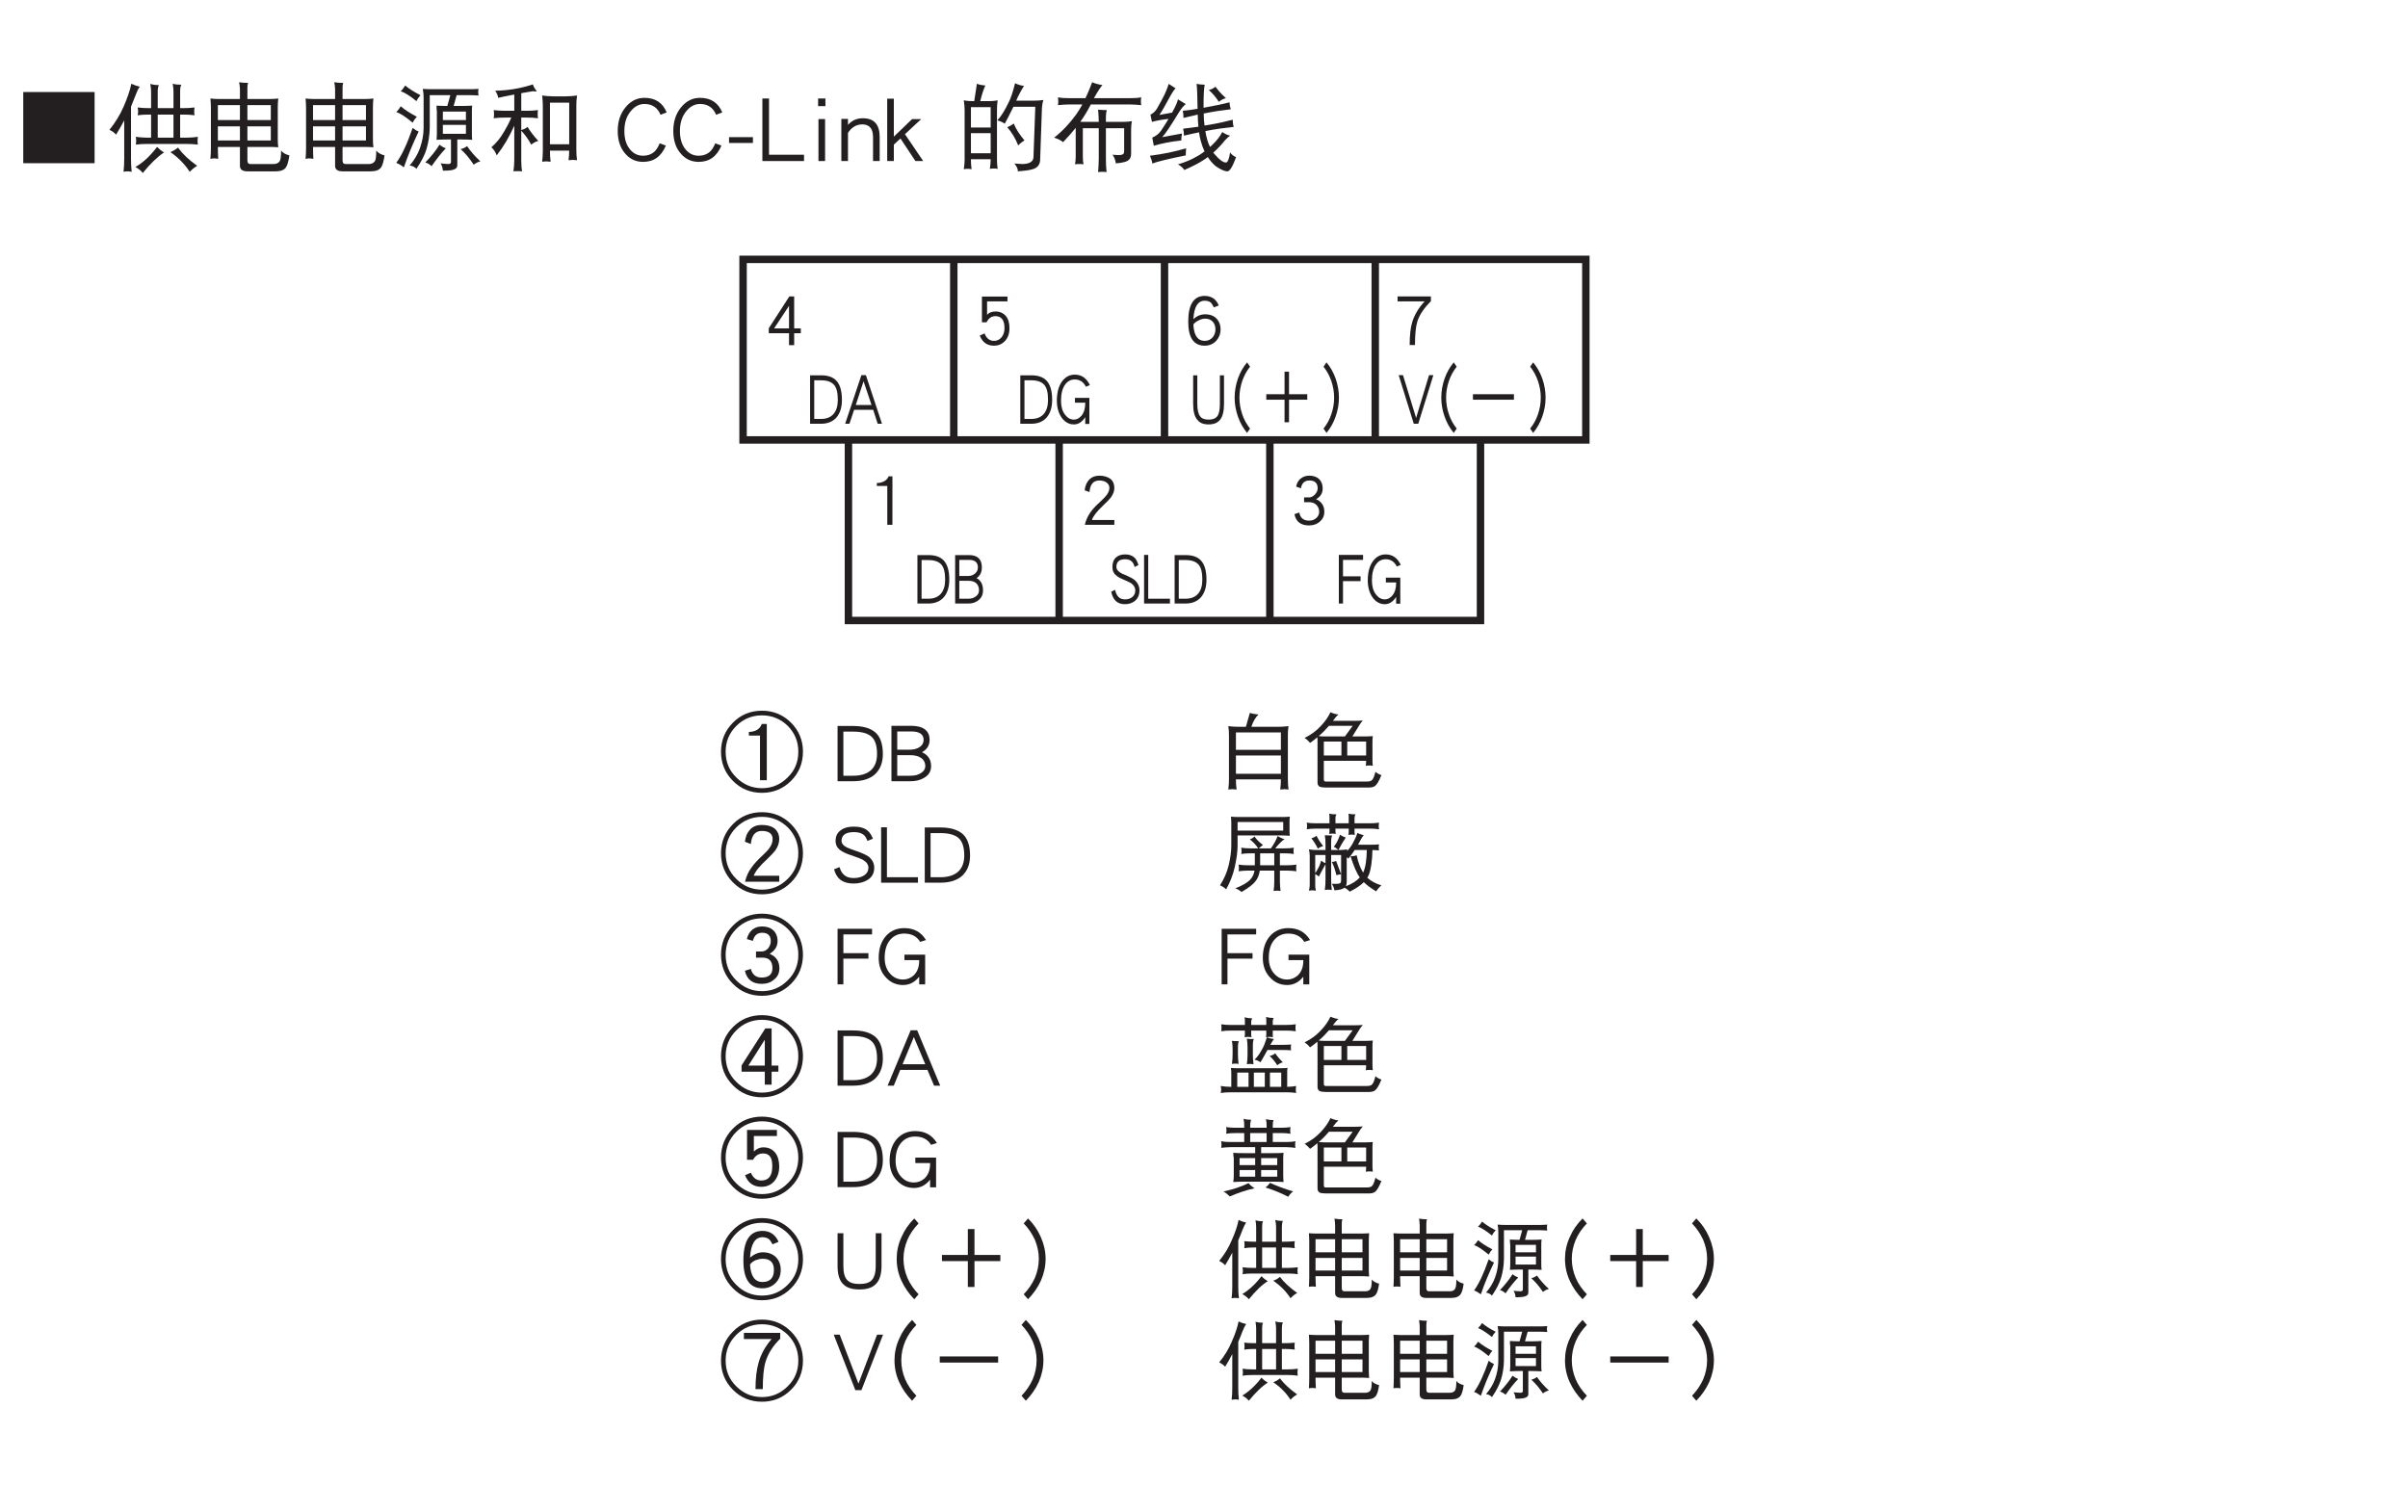 <?xml version="1.0" encoding="UTF-8"?>
<svg xmlns="http://www.w3.org/2000/svg" xmlns:xlink="http://www.w3.org/1999/xlink" width="226.77pt" height="142.38pt" viewBox="0 0 226.77 142.38" version="1.2">
<defs>
<g>
<symbol overflow="visible" id="glyph0-0">
<path style="stroke:none;" d=""/>
</symbol>
<symbol overflow="visible" id="glyph0-1">
<path style="stroke:none;" d="M 3.422 -1.172 L 3.422 -1.625 L 2.797 -1.625 L 2.797 -4.641 L 2.344 -4.641 L 0.406 -1.641 L 0.406 -1.172 L 2.312 -1.172 L 2.312 -0.047 L 2.797 -0.047 L 2.797 -1.172 Z M 2.312 -1.625 L 0.906 -1.625 L 2.312 -3.75 Z M 2.312 -1.625 "/>
</symbol>
<symbol overflow="visible" id="glyph0-2">
<path style="stroke:none;" d="M 3.312 -1.656 C 3.312 -2.141 3.203 -2.516 2.969 -2.797 C 2.719 -3.078 2.406 -3.219 2 -3.219 C 1.641 -3.219 1.375 -3.109 1.203 -2.906 L 1.203 -4.172 L 3.125 -4.172 L 3.125 -4.625 L 0.719 -4.625 L 0.719 -2.203 L 1.156 -2.203 C 1.344 -2.578 1.609 -2.781 2 -2.781 C 2.562 -2.781 2.844 -2.391 2.844 -1.656 C 2.844 -1.266 2.734 -0.969 2.531 -0.75 C 2.344 -0.547 2.125 -0.453 1.859 -0.453 C 1.438 -0.453 1.141 -0.688 0.969 -1.156 L 0.516 -0.953 C 0.766 -0.312 1.203 0 1.859 0 C 2.266 0 2.594 -0.141 2.875 -0.422 C 3.172 -0.734 3.312 -1.141 3.312 -1.656 Z M 3.312 -1.656 "/>
</symbol>
<symbol overflow="visible" id="glyph0-3">
<path style="stroke:none;" d="M 3.438 -1.531 C 3.438 -1.938 3.312 -2.281 3.078 -2.531 C 2.812 -2.812 2.453 -2.953 1.984 -2.953 C 1.562 -2.953 1.203 -2.797 0.875 -2.5 C 0.938 -3.656 1.297 -4.234 1.938 -4.234 C 2.188 -4.234 2.375 -4.172 2.516 -4.062 C 2.609 -3.969 2.703 -3.812 2.797 -3.609 L 3.266 -3.781 C 3.031 -4.375 2.578 -4.688 1.938 -4.688 C 0.906 -4.688 0.391 -3.875 0.391 -2.266 C 0.391 -0.75 0.906 0 1.938 0 C 2.406 0 2.781 -0.172 3.062 -0.5 C 3.312 -0.797 3.438 -1.141 3.438 -1.531 Z M 2.953 -1.531 C 2.953 -1.25 2.859 -1 2.703 -0.797 C 2.5 -0.562 2.25 -0.453 1.938 -0.453 C 1.281 -0.453 0.922 -0.969 0.875 -2 C 0.969 -2.125 1.125 -2.266 1.359 -2.375 C 1.562 -2.484 1.781 -2.547 1.984 -2.547 C 2.281 -2.547 2.531 -2.453 2.703 -2.25 C 2.875 -2.062 2.953 -1.828 2.953 -1.531 Z M 2.953 -1.531 "/>
</symbol>
<symbol overflow="visible" id="glyph0-4">
<path style="stroke:none;" d="M 3.484 -4.188 L 3.484 -4.641 L 0.344 -4.641 L 0.344 -4.172 L 2.891 -4.172 C 2.297 -3.531 1.922 -2.875 1.719 -2.203 C 1.562 -1.688 1.484 -0.969 1.484 -0.062 L 1.984 -0.062 C 1.984 -1.062 2.062 -1.797 2.203 -2.266 C 2.391 -2.891 2.828 -3.531 3.484 -4.188 Z M 3.484 -4.188 "/>
</symbol>
<symbol overflow="visible" id="glyph0-5">
<path style="stroke:none;" d="M 2.172 -0.062 L 2.172 -4.625 L 1.812 -4.625 C 1.734 -4.422 1.578 -4.25 1.359 -4.141 C 1.156 -4.047 0.969 -4 0.766 -4 L 0.703 -4 L 0.703 -3.719 L 1.688 -3.719 L 1.688 -0.062 Z M 2.172 -0.062 "/>
</symbol>
<symbol overflow="visible" id="glyph0-6">
<path style="stroke:none;" d="M 3.312 -3.531 C 3.312 -3.891 3.188 -4.188 2.938 -4.391 C 2.672 -4.578 2.328 -4.688 1.906 -4.688 C 1.5 -4.688 1.188 -4.562 0.953 -4.328 C 0.703 -4.062 0.562 -3.734 0.516 -3.312 L 0.969 -3.141 C 1.031 -3.875 1.328 -4.234 1.906 -4.234 C 2.203 -4.234 2.453 -4.156 2.609 -4.016 C 2.766 -3.891 2.844 -3.734 2.844 -3.531 C 2.844 -3.328 2.766 -3.125 2.625 -2.922 C 2.5 -2.734 2.266 -2.5 1.938 -2.188 C 1.547 -1.844 1.25 -1.516 1.047 -1.219 C 0.797 -0.859 0.625 -0.469 0.531 -0.062 L 3.312 -0.062 L 3.312 -0.516 L 1.203 -0.516 C 1.312 -0.875 1.672 -1.328 2.25 -1.875 C 2.594 -2.188 2.844 -2.453 3 -2.656 C 3.203 -2.953 3.312 -3.234 3.312 -3.531 Z M 3.312 -3.531 "/>
</symbol>
<symbol overflow="visible" id="glyph0-7">
<path style="stroke:none;" d="M 3.328 -1.281 C 3.328 -1.562 3.266 -1.812 3.125 -2.016 C 2.969 -2.234 2.781 -2.391 2.547 -2.469 C 2.969 -2.703 3.172 -3.031 3.172 -3.484 C 3.172 -3.859 3.062 -4.141 2.844 -4.359 C 2.609 -4.578 2.312 -4.688 1.922 -4.688 C 1.562 -4.688 1.281 -4.578 1.047 -4.375 C 0.859 -4.188 0.719 -3.938 0.672 -3.656 L 1.125 -3.5 C 1.203 -4 1.484 -4.234 1.922 -4.234 C 2.438 -4.234 2.703 -3.984 2.703 -3.484 C 2.703 -3.297 2.609 -3.094 2.438 -2.906 C 2.25 -2.719 2.062 -2.641 1.891 -2.641 L 1.422 -2.641 L 1.422 -2.188 L 1.953 -2.188 C 2.203 -2.188 2.422 -2.094 2.594 -1.922 C 2.766 -1.734 2.844 -1.531 2.844 -1.281 C 2.844 -1.047 2.75 -0.859 2.578 -0.703 C 2.391 -0.531 2.172 -0.453 1.891 -0.453 C 1.375 -0.453 1.062 -0.703 0.969 -1.219 L 0.516 -1.062 C 0.656 -0.344 1.125 0 1.891 0 C 2.297 0 2.641 -0.125 2.906 -0.359 C 3.188 -0.609 3.328 -0.906 3.328 -1.281 Z M 3.328 -1.281 "/>
</symbol>
<symbol overflow="visible" id="glyph1-0">
<path style="stroke:none;" d=""/>
</symbol>
<symbol overflow="visible" id="glyph1-1">
<path style="stroke:none;" d="M 3.328 -2.312 C 3.328 -3.141 3.156 -3.734 2.812 -4.109 C 2.5 -4.453 2.016 -4.625 1.359 -4.625 L 0.328 -4.625 L 0.328 -0.062 L 1.359 -0.062 C 1.984 -0.062 2.469 -0.266 2.812 -0.656 C 3.156 -1.062 3.328 -1.609 3.328 -2.312 Z M 2.938 -2.312 C 2.938 -1.75 2.812 -1.328 2.562 -1.016 C 2.297 -0.688 1.891 -0.516 1.359 -0.516 L 0.719 -0.516 L 0.719 -4.156 L 1.359 -4.156 C 1.922 -4.156 2.328 -4.016 2.578 -3.734 C 2.828 -3.453 2.938 -2.984 2.938 -2.312 Z M 2.938 -2.312 "/>
</symbol>
<symbol overflow="visible" id="glyph1-2">
<path style="stroke:none;" d="M 3.547 -0.062 L 2.031 -4.641 L 1.609 -4.641 L 0.078 -0.062 L 0.484 -0.062 L 0.922 -1.375 L 2.719 -1.375 L 3.141 -0.062 Z M 2.562 -1.828 L 1.078 -1.828 L 1.812 -4.062 Z M 2.562 -1.828 "/>
</symbol>
<symbol overflow="visible" id="glyph1-3">
<path style="stroke:none;" d="M 3.328 -3.703 C 3.016 -4.359 2.547 -4.688 1.906 -4.688 C 1.406 -4.688 1.016 -4.469 0.703 -4.047 C 0.375 -3.594 0.219 -2.984 0.219 -2.234 C 0.219 -1.562 0.391 -1.016 0.703 -0.594 C 1.016 -0.188 1.391 0 1.828 0 C 2.234 0 2.594 -0.219 2.891 -0.688 L 2.891 -0.047 L 3.281 -0.047 L 3.281 -2.5 L 1.922 -2.5 L 1.922 -2.047 L 2.891 -2.047 L 2.891 -1.984 C 2.891 -1.484 2.766 -1.094 2.531 -0.812 C 2.328 -0.578 2.094 -0.453 1.828 -0.453 C 1.5 -0.453 1.219 -0.609 0.984 -0.922 C 0.734 -1.25 0.609 -1.688 0.609 -2.234 C 0.609 -2.875 0.734 -3.375 0.984 -3.734 C 1.219 -4.062 1.516 -4.234 1.906 -4.234 C 2.375 -4.234 2.734 -4 2.953 -3.547 Z M 3.328 -3.703 "/>
</symbol>
<symbol overflow="visible" id="glyph1-4">
<path style="stroke:none;" d="M 3.234 -1.938 L 3.234 -4.625 L 2.844 -4.625 L 2.844 -1.938 C 2.844 -1.375 2.766 -0.984 2.594 -0.766 C 2.422 -0.547 2.156 -0.453 1.781 -0.453 C 1.406 -0.453 1.141 -0.547 0.984 -0.766 C 0.812 -0.984 0.719 -1.375 0.719 -1.938 L 0.719 -4.625 L 0.328 -4.625 L 0.328 -1.938 C 0.328 -1.25 0.453 -0.734 0.719 -0.438 C 0.938 -0.141 1.297 0 1.781 0 C 2.266 0 2.625 -0.141 2.859 -0.438 C 3.109 -0.734 3.234 -1.25 3.234 -1.938 Z M 3.234 -1.938 "/>
</symbol>
<symbol overflow="visible" id="glyph1-5">
<path style="stroke:none;" d="M 4.906 0.391 C 4.594 0 4.344 -0.438 4.172 -0.953 C 4 -1.453 3.906 -1.984 3.906 -2.516 C 3.906 -3.062 4 -3.578 4.172 -4.094 C 4.344 -4.594 4.594 -5.047 4.906 -5.438 L 4.625 -5.844 C 4.25 -5.391 3.969 -4.891 3.766 -4.328 C 3.562 -3.734 3.453 -3.141 3.453 -2.516 C 3.453 -1.906 3.562 -1.312 3.766 -0.734 C 3.969 -0.156 4.25 0.344 4.625 0.797 Z M 4.906 0.391 "/>
</symbol>
<symbol overflow="visible" id="glyph1-6">
<path style="stroke:none;" d="M 4.719 -2.328 L 4.719 -2.844 L 3 -2.844 L 3 -4.969 L 2.578 -4.969 L 2.578 -2.844 L 0.859 -2.844 L 0.859 -2.328 L 2.578 -2.328 L 2.578 -0.203 L 3 -0.203 L 3 -2.328 Z M 4.719 -2.328 "/>
</symbol>
<symbol overflow="visible" id="glyph1-7">
<path style="stroke:none;" d="M 2.125 -2.516 C 2.125 -3.141 2.016 -3.734 1.812 -4.328 C 1.609 -4.891 1.328 -5.391 0.953 -5.844 L 0.672 -5.438 C 0.984 -5.047 1.234 -4.594 1.406 -4.094 C 1.578 -3.578 1.672 -3.062 1.672 -2.516 C 1.672 -1.984 1.578 -1.453 1.406 -0.953 C 1.234 -0.438 0.984 0 0.672 0.391 L 0.953 0.797 C 1.328 0.344 1.609 -0.156 1.812 -0.734 C 2.016 -1.312 2.125 -1.906 2.125 -2.516 Z M 2.125 -2.516 "/>
</symbol>
<symbol overflow="visible" id="glyph1-8">
<path style="stroke:none;" d="M 3.344 -4.641 L 2.938 -4.641 L 1.719 -0.609 L 0.484 -4.641 L 0.078 -4.641 L 1.5 -0.062 L 1.922 -0.062 Z M 3.344 -4.641 "/>
</symbol>
<symbol overflow="visible" id="glyph1-9">
<path style="stroke:none;" d="M 4.719 -2.328 L 4.719 -2.844 L 0.859 -2.844 L 0.859 -2.328 Z M 4.719 -2.328 "/>
</symbol>
<symbol overflow="visible" id="glyph1-10">
<path style="stroke:none;" d="M 2.953 -1.312 C 2.953 -1.859 2.75 -2.25 2.344 -2.453 C 2.688 -2.688 2.844 -3.016 2.844 -3.469 C 2.844 -4.234 2.438 -4.625 1.641 -4.625 L 0.328 -4.625 L 0.328 -0.062 L 1.594 -0.062 C 1.938 -0.062 2.234 -0.156 2.484 -0.344 C 2.797 -0.562 2.953 -0.891 2.953 -1.312 Z M 2.469 -3.469 C 2.469 -3.219 2.375 -3.031 2.203 -2.891 C 2.031 -2.734 1.797 -2.656 1.531 -2.656 L 0.719 -2.656 L 0.719 -4.172 L 1.641 -4.172 C 2.188 -4.172 2.469 -3.938 2.469 -3.469 Z M 2.578 -1.312 C 2.578 -1.078 2.484 -0.891 2.297 -0.75 C 2.109 -0.594 1.875 -0.516 1.594 -0.516 L 0.719 -0.516 L 0.719 -2.203 L 1.594 -2.203 C 1.875 -2.203 2.094 -2.141 2.266 -2.016 C 2.469 -1.859 2.578 -1.609 2.578 -1.312 Z M 2.578 -1.312 "/>
</symbol>
<symbol overflow="visible" id="glyph1-11">
<path style="stroke:none;" d="M 2.766 -1.297 C 2.766 -1.672 2.625 -1.984 2.359 -2.234 C 2.188 -2.391 1.922 -2.531 1.547 -2.703 C 1.25 -2.812 1.062 -2.906 0.969 -2.969 C 0.719 -3.125 0.594 -3.297 0.594 -3.5 C 0.594 -4 0.875 -4.234 1.422 -4.234 C 1.703 -4.234 1.922 -4.156 2.062 -4 C 2.172 -3.891 2.25 -3.734 2.312 -3.5 L 2.672 -3.688 C 2.578 -3.984 2.469 -4.203 2.328 -4.359 C 2.109 -4.578 1.812 -4.688 1.422 -4.688 C 1.062 -4.688 0.781 -4.594 0.578 -4.422 C 0.328 -4.203 0.219 -3.906 0.219 -3.5 C 0.219 -3.188 0.312 -2.922 0.547 -2.734 C 0.688 -2.594 0.938 -2.453 1.281 -2.312 C 1.641 -2.156 1.859 -2.047 1.969 -1.984 C 2.234 -1.797 2.375 -1.562 2.375 -1.297 C 2.375 -1.047 2.281 -0.844 2.125 -0.703 C 1.938 -0.531 1.703 -0.453 1.391 -0.453 C 0.906 -0.453 0.594 -0.75 0.469 -1.359 L 0.109 -1.172 C 0.266 -0.391 0.688 0 1.391 0 C 1.781 0 2.094 -0.109 2.344 -0.312 C 2.625 -0.547 2.766 -0.875 2.766 -1.297 Z M 2.766 -1.297 "/>
</symbol>
<symbol overflow="visible" id="glyph1-12">
<path style="stroke:none;" d="M 2.766 -0.062 L 2.766 -0.516 L 0.719 -0.516 L 0.719 -4.641 L 0.328 -4.641 L 0.328 -0.062 Z M 2.766 -0.062 "/>
</symbol>
<symbol overflow="visible" id="glyph1-13">
<path style="stroke:none;" d="M 2.609 -4.172 L 2.609 -4.641 L 0.328 -4.641 L 0.328 -0.062 L 0.719 -0.062 L 0.719 -2.172 L 2.375 -2.172 L 2.375 -2.625 L 0.719 -2.625 L 0.719 -4.172 Z M 2.609 -4.172 "/>
</symbol>
<symbol overflow="visible" id="glyph2-0">
<path style="stroke:none;" d=""/>
</symbol>
<symbol overflow="visible" id="glyph2-1">
<path style="stroke:none;" d="M 7.844 0.125 L 7.844 -6.578 L 1.125 -6.578 L 1.125 0.125 Z M 7.844 0.125 "/>
</symbol>
<symbol overflow="visible" id="glyph2-2">
<path style="stroke:none;" d="M 2.344 -7.359 C 2.219 -6.734 1.969 -6.016 1.609 -5.188 C 1.281 -4.438 0.844 -3.719 0.281 -3.016 C 0.547 -2.891 0.75 -2.75 0.906 -2.562 C 1.172 -3 1.422 -3.438 1.672 -3.906 L 1.672 -0.281 C 1.672 0.109 1.656 0.516 1.609 0.938 C 1.734 0.906 1.859 0.891 1.984 0.891 C 2.109 0.891 2.25 0.906 2.375 0.938 C 2.328 0.516 2.312 0.109 2.312 -0.281 L 2.312 -5.203 C 2.453 -5.562 2.594 -5.922 2.75 -6.297 C 2.891 -6.672 3.016 -6.938 3.141 -7.078 C 2.828 -7.156 2.562 -7.25 2.344 -7.359 Z M 2.938 -5.125 C 2.953 -5 2.984 -4.859 2.984 -4.734 C 2.984 -4.625 2.953 -4.5 2.938 -4.391 C 3.281 -4.438 3.609 -4.453 3.953 -4.453 L 4.203 -4.453 L 4.203 -2.281 L 3.781 -2.281 C 3.438 -2.281 3.109 -2.312 2.766 -2.359 C 2.781 -2.219 2.797 -2.094 2.797 -1.969 C 2.797 -1.844 2.781 -1.734 2.766 -1.625 C 3.109 -1.672 3.438 -1.688 3.781 -1.688 L 7.594 -1.688 C 7.938 -1.688 8.266 -1.672 8.609 -1.625 C 8.594 -1.734 8.578 -1.844 8.578 -1.969 C 8.578 -2.094 8.594 -2.219 8.609 -2.359 C 8.266 -2.312 7.938 -2.281 7.594 -2.281 L 6.938 -2.281 L 6.938 -4.453 L 7.281 -4.453 C 7.625 -4.453 7.953 -4.438 8.297 -4.391 C 8.266 -4.5 8.266 -4.625 8.266 -4.734 C 8.266 -4.859 8.266 -5 8.297 -5.125 C 7.953 -5.078 7.625 -5.062 7.281 -5.062 L 6.938 -5.062 L 6.938 -6.656 C 6.938 -6.922 6.969 -7.109 7.047 -7.266 C 6.734 -7.266 6.453 -7.297 6.234 -7.359 C 6.281 -7.125 6.312 -6.891 6.312 -6.656 L 6.312 -5.062 L 4.828 -5.062 L 4.828 -6.625 C 4.828 -6.875 4.859 -7.078 4.938 -7.234 C 4.625 -7.234 4.359 -7.266 4.125 -7.344 C 4.172 -7.094 4.203 -6.859 4.203 -6.625 L 4.203 -5.062 L 3.953 -5.062 C 3.609 -5.062 3.281 -5.078 2.938 -5.125 Z M 6.312 -2.281 L 4.828 -2.281 L 4.828 -4.453 L 6.312 -4.453 Z M 4.766 -1.406 C 4.109 -0.547 3.438 0.078 2.719 0.484 C 3 0.625 3.234 0.812 3.422 1.047 C 4.125 0.172 4.797 -0.469 5.422 -0.891 C 5.203 -1.016 4.984 -1.188 4.766 -1.406 Z M 6.734 -1.344 C 6.516 -1.172 6.281 -1.016 6.016 -0.922 C 6.766 -0.406 7.375 0.219 7.844 0.938 C 8.078 0.688 8.312 0.5 8.547 0.375 C 7.734 -0.203 7.141 -0.781 6.734 -1.344 Z M 6.734 -1.344 "/>
</symbol>
<symbol overflow="visible" id="glyph2-3">
<path style="stroke:none;" d="M 0.828 -5.969 C 0.859 -5.656 0.875 -5.359 0.875 -5.062 L 0.875 -1.312 C 0.875 -0.969 0.859 -0.625 0.828 -0.281 C 0.953 -0.312 1.062 -0.328 1.188 -0.328 C 1.312 -0.328 1.438 -0.312 1.562 -0.281 C 1.547 -0.625 1.531 -0.969 1.531 -1.312 L 1.531 -1.406 L 3.609 -1.406 L 3.609 0.375 C 3.609 0.719 3.844 0.891 4.312 0.891 L 6.969 0.891 C 7.453 0.891 7.781 0.766 7.953 0.5 C 8.094 0.281 8.188 -0.094 8.266 -0.609 C 7.906 -0.703 7.656 -0.844 7.484 -1.062 C 7.484 -0.5 7.438 -0.156 7.328 -0.031 C 7.219 0.109 7.047 0.203 6.797 0.203 L 4.578 0.203 C 4.391 0.203 4.312 0.078 4.312 -0.156 L 4.312 -1.406 L 6.469 -1.406 C 6.719 -1.406 6.953 -1.391 7.219 -1.375 C 7.188 -1.609 7.172 -1.859 7.172 -2.109 L 7.172 -5.156 C 7.172 -5.422 7.188 -5.688 7.219 -5.969 C 6.953 -5.938 6.719 -5.922 6.469 -5.922 L 4.312 -5.922 L 4.312 -7.016 C 4.312 -7.172 4.328 -7.312 4.375 -7.438 C 4.094 -7.438 3.812 -7.453 3.531 -7.5 C 3.578 -7.281 3.609 -7.047 3.609 -6.812 L 3.609 -5.922 L 1.562 -5.922 C 1.312 -5.922 1.078 -5.938 0.828 -5.969 Z M 1.531 -2.016 L 1.531 -3.344 L 3.609 -3.344 L 3.609 -2.016 Z M 4.312 -3.344 L 6.516 -3.344 L 6.516 -2.016 L 4.312 -2.016 Z M 1.531 -3.938 L 1.531 -5.344 L 3.609 -5.344 L 3.609 -3.938 Z M 4.312 -5.344 L 6.516 -5.344 L 6.516 -3.938 L 4.312 -3.938 Z M 4.312 -5.344 "/>
</symbol>
<symbol overflow="visible" id="glyph2-4">
<path style="stroke:none;" d="M 1.25 -7.188 C 1.125 -6.984 0.984 -6.797 0.828 -6.656 C 1.234 -6.516 1.719 -6.203 2.312 -5.719 C 2.406 -5.938 2.547 -6.109 2.688 -6.281 C 2.125 -6.562 1.656 -6.859 1.25 -7.188 Z M 0.828 -5.234 C 0.703 -5.016 0.562 -4.828 0.406 -4.703 C 0.828 -4.547 1.344 -4.203 1.953 -3.688 C 2.062 -3.906 2.203 -4.094 2.344 -4.25 C 1.75 -4.562 1.25 -4.875 0.828 -5.234 Z M 1.953 -3.203 C 1.438 -1.703 0.922 -0.594 0.406 0.094 C 0.625 0.172 0.859 0.312 1.125 0.516 C 1.484 -0.547 1.953 -1.672 2.516 -2.859 C 2.281 -2.953 2.094 -3.078 1.953 -3.203 Z M 8.156 -6.875 C 7.922 -6.859 7.688 -6.844 7.469 -6.844 L 3.609 -6.844 C 3.375 -6.844 3.141 -6.859 2.906 -6.875 C 2.953 -6.609 2.984 -6.344 2.984 -6.078 L 2.984 -3.203 C 2.984 -2.562 2.859 -1.906 2.625 -1.25 C 2.422 -0.703 2.109 -0.172 1.672 0.344 C 1.922 0.375 2.141 0.469 2.312 0.656 C 2.797 -0.078 3.109 -0.688 3.25 -1.188 C 3.438 -1.812 3.547 -2.484 3.562 -3.203 L 3.562 -6.281 L 5.5 -6.281 L 5.219 -5.266 L 5.188 -5.266 C 4.859 -5.266 4.516 -5.281 4.203 -5.297 C 4.203 -5.109 4.203 -4.922 4.234 -4.734 L 4.234 -2.672 C 4.234 -2.469 4.219 -2.281 4.203 -2.078 C 4.516 -2.094 4.859 -2.109 5.188 -2.109 L 5.562 -2.109 L 5.562 0.031 C 5.547 0.141 5.469 0.203 5.312 0.203 C 5.141 0.203 4.891 0.172 4.578 0.141 C 4.703 0.328 4.781 0.562 4.797 0.828 C 5.344 0.828 5.688 0.797 5.875 0.703 C 6.062 0.625 6.156 0.5 6.156 0.344 L 6.156 -2.109 L 6.578 -2.109 C 6.906 -2.109 7.234 -2.094 7.562 -2.078 C 7.531 -2.281 7.531 -2.469 7.531 -2.672 L 7.531 -4.734 C 7.531 -4.922 7.531 -5.109 7.562 -5.297 C 7.234 -5.281 6.906 -5.266 6.578 -5.266 L 5.812 -5.266 L 6.094 -6.281 L 7.469 -6.281 C 7.688 -6.281 7.922 -6.266 8.156 -6.25 C 8.141 -6.344 8.125 -6.453 8.125 -6.562 C 8.125 -6.656 8.141 -6.766 8.156 -6.875 Z M 6.969 -2.641 L 4.797 -2.641 L 4.797 -3.484 L 6.969 -3.484 Z M 4.797 -3.938 L 4.797 -4.734 L 6.969 -4.734 L 6.969 -3.938 Z M 4.484 -1.625 C 4.172 -1.109 3.719 -0.531 3.141 0.062 C 3.328 0.094 3.531 0.219 3.734 0.406 C 4.203 -0.266 4.641 -0.828 5.078 -1.281 C 4.844 -1.359 4.641 -1.484 4.484 -1.625 Z M 7.078 -1.484 C 6.922 -1.359 6.703 -1.25 6.469 -1.203 C 6.938 -0.781 7.344 -0.281 7.703 0.266 C 7.906 0.109 8.109 0 8.328 -0.047 C 7.812 -0.531 7.391 -1.016 7.078 -1.484 Z M 7.078 -1.484 "/>
</symbol>
<symbol overflow="visible" id="glyph2-5">
<path style="stroke:none;" d="M 4.312 -6.656 C 4.406 -6.656 4.531 -6.641 4.688 -6.625 C 4.516 -6.859 4.375 -7.078 4.312 -7.297 C 3.172 -6.922 1.984 -6.719 0.766 -6.703 C 0.922 -6.469 1.016 -6.25 1.047 -6.031 C 1.359 -6.109 1.859 -6.203 2.562 -6.344 L 2.562 -4.812 L 1.719 -4.812 C 1.344 -4.812 0.984 -4.828 0.625 -4.875 C 0.641 -4.75 0.656 -4.625 0.656 -4.5 C 0.656 -4.375 0.641 -4.234 0.625 -4.109 C 0.984 -4.156 1.344 -4.172 1.719 -4.172 L 2.281 -4.172 C 2.078 -3.688 1.844 -3.25 1.609 -2.859 C 1.281 -2.281 0.891 -1.797 0.406 -1.375 C 0.625 -1.172 0.797 -0.922 0.906 -0.609 C 1.562 -1.453 2.109 -2.391 2.562 -3.406 L 2.562 -0.188 C 2.562 0.172 2.531 0.531 2.484 0.891 C 2.609 0.875 2.734 0.875 2.875 0.875 C 3 0.875 3.141 0.875 3.297 0.891 C 3.234 0.531 3.219 0.172 3.219 -0.188 L 3.219 -2.938 C 3.562 -2.562 3.891 -2.125 4.156 -1.625 C 4.375 -1.797 4.594 -1.922 4.828 -1.969 C 4.406 -2.422 4.062 -2.875 3.812 -3.297 C 3.656 -3.156 3.453 -3.062 3.219 -3 L 3.219 -4.172 L 3.719 -4.172 C 4.078 -4.172 4.438 -4.156 4.797 -4.109 C 4.766 -4.234 4.766 -4.375 4.766 -4.5 C 4.766 -4.625 4.766 -4.75 4.797 -4.875 C 4.438 -4.828 4.078 -4.812 3.719 -4.812 L 3.219 -4.812 L 3.219 -6.469 C 3.531 -6.516 3.891 -6.594 4.312 -6.656 Z M 5.188 -6.25 C 5.219 -5.922 5.25 -5.609 5.25 -5.297 L 5.25 -1.016 C 5.25 -0.688 5.219 -0.344 5.188 -0.016 C 5.375 -0.031 5.5 -0.047 5.562 -0.047 C 5.625 -0.047 5.766 -0.031 5.984 -0.016 C 5.938 -0.344 5.922 -0.688 5.922 -1.016 L 5.922 -1.062 L 7.734 -1.062 C 7.734 -0.75 7.703 -0.453 7.672 -0.156 C 7.875 -0.172 8.016 -0.188 8.094 -0.188 C 8.156 -0.188 8.281 -0.172 8.469 -0.156 C 8.422 -0.484 8.406 -0.828 8.406 -1.172 L 8.406 -5.297 C 8.406 -5.609 8.422 -5.922 8.469 -6.25 C 8.109 -6.203 7.766 -6.172 7.422 -6.172 L 6.234 -6.172 C 5.875 -6.172 5.531 -6.203 5.188 -6.25 Z M 5.922 -1.656 L 5.922 -5.578 L 7.734 -5.578 L 7.734 -1.656 Z M 5.922 -1.656 "/>
</symbol>
<symbol overflow="visible" id="glyph2-6">
<path style="stroke:none;" d=""/>
</symbol>
<symbol overflow="visible" id="glyph2-7">
<path style="stroke:none;" d="M 4.969 -4.656 C 4.594 -5.562 3.906 -6.031 2.875 -6.031 C 2.172 -6.031 1.578 -5.734 1.094 -5.141 C 0.594 -4.531 0.359 -3.797 0.359 -2.906 C 0.359 -2.031 0.594 -1.312 1.062 -0.781 C 1.5 -0.266 2.062 0 2.75 0 C 3.75 0 4.453 -0.5 4.891 -1.531 L 4.312 -1.75 C 4.156 -1.359 3.953 -1.062 3.734 -0.891 C 3.469 -0.688 3.141 -0.578 2.75 -0.578 C 2.266 -0.578 1.859 -0.766 1.531 -1.156 C 1.156 -1.594 0.984 -2.172 0.984 -2.906 C 0.984 -3.656 1.172 -4.281 1.578 -4.766 C 1.938 -5.219 2.375 -5.453 2.875 -5.453 C 3.609 -5.453 4.109 -5.109 4.391 -4.438 Z M 4.969 -4.656 "/>
</symbol>
<symbol overflow="visible" id="glyph2-8">
<path style="stroke:none;" d="M 2.625 -1.781 L 2.625 -2.328 L 0.375 -2.328 L 0.375 -1.781 Z M 2.625 -1.781 "/>
</symbol>
<symbol overflow="visible" id="glyph2-9">
<path style="stroke:none;" d="M 4.453 -0.078 L 4.453 -0.672 L 1.156 -0.672 L 1.156 -5.969 L 0.531 -5.969 L 0.531 -0.078 Z M 4.453 -0.078 "/>
</symbol>
<symbol overflow="visible" id="glyph2-10">
<path style="stroke:none;" d="M 1.844 -5.25 L 1.844 -5.969 L 1.156 -5.969 L 1.156 -5.25 Z M 1.812 -0.078 L 1.812 -4.031 L 1.188 -4.031 L 1.188 -0.078 Z M 1.812 -0.078 "/>
</symbol>
<symbol overflow="visible" id="glyph2-11">
<path style="stroke:none;" d="M 3.969 -0.078 L 3.969 -2.344 C 3.969 -3.531 3.438 -4.109 2.375 -4.109 C 1.828 -4.109 1.359 -3.906 0.984 -3.484 L 0.984 -4.047 L 0.359 -4.047 L 0.359 -0.078 L 0.984 -0.078 L 0.984 -2.734 C 1.328 -3.25 1.766 -3.531 2.328 -3.531 C 3 -3.531 3.344 -3.125 3.344 -2.344 L 3.344 -0.078 Z M 3.969 -0.078 "/>
</symbol>
<symbol overflow="visible" id="glyph2-12">
<path style="stroke:none;" d="M 3.75 -0.078 L 2.031 -2.609 L 3.562 -4.031 L 2.703 -4.031 L 0.984 -2.375 L 0.984 -5.953 L 0.359 -5.953 L 0.359 -0.078 L 0.984 -0.078 L 0.984 -1.625 L 1.609 -2.203 L 3.016 -0.078 Z M 3.75 -0.078 "/>
</symbol>
<symbol overflow="visible" id="glyph2-13">
<path style="stroke:none;" d="M 2.031 -7.359 C 1.938 -6.719 1.844 -6.172 1.781 -5.719 L 1.75 -5.719 C 1.422 -5.719 1.109 -5.734 0.797 -5.797 C 0.844 -5.484 0.875 -5.188 0.875 -4.875 L 0.875 -0.219 C 0.875 0.078 0.844 0.391 0.797 0.688 C 0.984 0.656 1.094 0.656 1.141 0.656 C 1.203 0.656 1.344 0.656 1.531 0.688 C 1.484 0.391 1.469 0.078 1.469 -0.219 L 1.469 -0.25 L 3.328 -0.25 C 3.328 0.047 3.297 0.344 3.25 0.656 C 3.438 0.625 3.562 0.625 3.641 0.625 C 3.688 0.625 3.812 0.625 3.984 0.656 C 3.938 0.344 3.922 0.047 3.922 -0.25 L 3.922 -4.875 C 3.922 -5.188 3.938 -5.484 3.984 -5.797 C 3.672 -5.734 3.359 -5.719 3.047 -5.719 L 2.344 -5.719 C 2.516 -6.391 2.672 -6.891 2.828 -7.188 C 2.516 -7.219 2.25 -7.266 2.031 -7.359 Z M 1.469 -0.812 L 1.469 -2.703 L 3.328 -2.703 L 3.328 -0.812 Z M 1.469 -3.234 L 1.469 -5.156 L 3.328 -5.156 L 3.328 -3.234 Z M 5.625 -7.406 C 5.406 -6.516 5.188 -5.906 5.016 -5.594 C 4.656 -4.844 4.312 -4.281 3.953 -3.906 C 4.219 -3.844 4.453 -3.734 4.656 -3.594 C 4.953 -4.141 5.219 -4.672 5.469 -5.188 L 7.531 -5.188 L 7.359 -0.469 C 7.359 -0.281 7.297 -0.156 7.188 -0.047 C 7.031 0.109 6.734 0.203 6.312 0.203 C 6.156 0.203 5.922 0.172 5.562 0.156 C 5.781 0.422 5.891 0.656 5.891 0.891 C 6.531 0.844 7 0.781 7.297 0.688 C 7.719 0.562 7.938 0.297 7.984 -0.109 L 8.156 -5.094 C 8.172 -5.359 8.219 -5.609 8.297 -5.828 C 7.984 -5.781 7.688 -5.766 7.391 -5.766 L 5.734 -5.766 C 5.781 -5.891 5.844 -6.016 5.906 -6.156 C 6.141 -6.625 6.328 -6.953 6.469 -7.156 C 6.156 -7.188 5.891 -7.281 5.625 -7.406 Z M 5.5 -3.609 C 5.312 -3.469 5.125 -3.359 4.891 -3.266 C 5.312 -2.781 5.656 -2.219 5.922 -1.547 C 6.109 -1.75 6.312 -1.906 6.516 -2.016 C 6.062 -2.547 5.719 -3.078 5.5 -3.609 Z M 5.5 -3.609 "/>
</symbol>
<symbol overflow="visible" id="glyph2-14">
<path style="stroke:none;" d="M 0.703 -6.078 C 0.719 -5.938 0.734 -5.812 0.734 -5.688 C 0.734 -5.562 0.719 -5.438 0.703 -5.344 C 1.031 -5.375 1.375 -5.406 1.719 -5.406 L 3 -5.406 C 2.812 -5.062 2.625 -4.75 2.422 -4.469 C 1.812 -3.625 1.125 -2.891 0.344 -2.281 C 0.688 -2.172 0.969 -2.031 1.188 -1.859 C 1.594 -2.281 1.984 -2.719 2.375 -3.203 C 2.375 -3.156 2.375 -3.109 2.375 -3.062 L 2.375 -0.469 C 2.375 -0.234 2.344 0 2.312 0.234 C 2.438 0.203 2.562 0.203 2.688 0.203 C 2.828 0.203 2.969 0.203 3.109 0.234 C 3.062 0 3.047 -0.234 3.047 -0.469 L 3.047 -3.172 L 4.547 -3.172 L 4.547 -0.328 C 4.547 0.109 4.516 0.531 4.484 0.969 C 4.609 0.938 4.734 0.938 4.859 0.938 C 5 0.938 5.141 0.938 5.281 0.969 C 5.234 0.531 5.219 0.109 5.219 -0.328 L 5.219 -3.172 L 6.938 -3.172 L 6.938 -1.062 C 6.938 -0.891 6.906 -0.781 6.859 -0.75 C 6.766 -0.672 6.641 -0.641 6.438 -0.641 C 6.344 -0.641 6.156 -0.641 5.844 -0.672 C 6.016 -0.438 6.109 -0.172 6.156 0.141 C 6.797 0.094 7.219 -0.016 7.391 -0.203 C 7.531 -0.312 7.594 -0.516 7.594 -0.859 L 7.594 -3.062 C 7.594 -3.312 7.609 -3.562 7.672 -3.828 C 7.344 -3.781 7.016 -3.766 6.688 -3.766 L 5.219 -3.766 L 5.219 -4.219 C 5.219 -4.484 5.25 -4.703 5.312 -4.875 C 5 -4.875 4.719 -4.891 4.484 -4.922 C 4.516 -4.531 4.547 -4.156 4.547 -3.797 L 4.547 -3.766 L 3.188 -3.766 C 3.062 -3.766 2.938 -3.766 2.812 -3.781 C 3.156 -4.25 3.484 -4.797 3.797 -5.406 L 7.531 -5.406 C 7.859 -5.406 8.203 -5.375 8.547 -5.344 C 8.516 -5.438 8.516 -5.562 8.516 -5.688 C 8.516 -5.812 8.516 -5.938 8.547 -6.078 C 8.203 -6.016 7.859 -6 7.531 -6 L 4.094 -6 C 4.094 -6.016 4.109 -6.016 4.109 -6.031 C 4.453 -6.641 4.719 -7.047 4.891 -7.234 C 4.578 -7.281 4.25 -7.359 3.922 -7.5 C 3.719 -6.953 3.516 -6.453 3.297 -6 L 1.719 -6 C 1.375 -6 1.031 -6.016 0.703 -6.078 Z M 0.703 -6.078 "/>
</symbol>
<symbol overflow="visible" id="glyph2-15">
<path style="stroke:none;" d="M 2.172 -7.344 C 2.109 -7.109 1.984 -6.797 1.797 -6.375 C 1.625 -6.016 1.375 -5.547 1.047 -4.984 C 0.891 -4.75 0.703 -4.562 0.453 -4.453 L 0.594 -3.766 C 1.047 -3.891 1.562 -3.984 2.156 -4.047 C 1.969 -3.734 1.734 -3.359 1.453 -2.938 C 1.25 -2.641 0.969 -2.438 0.625 -2.281 L 0.766 -1.516 C 1.484 -1.734 2.344 -1.906 3.359 -2.016 C 3.359 -2.219 3.375 -2.453 3.422 -2.672 L 1.562 -2.328 C 1.859 -2.641 2.375 -3.422 3.109 -4.625 C 3.359 -5.031 3.578 -5.297 3.781 -5.438 L 3.047 -5.891 C 2.984 -5.625 2.812 -5.219 2.516 -4.688 C 2.516 -4.672 2.5 -4.656 2.5 -4.641 L 1.297 -4.422 C 1.484 -4.688 1.844 -5.297 2.359 -6.266 C 2.531 -6.578 2.688 -6.812 2.828 -6.922 Z M 3.812 -1.281 C 2.781 -0.969 1.656 -0.734 0.406 -0.578 C 0.531 -0.281 0.609 -0.047 0.625 0.156 C 1.078 -0.016 2.125 -0.281 3.781 -0.609 C 3.781 -0.719 3.781 -0.953 3.812 -1.281 Z M 7.906 -5.609 C 7.234 -5.438 6.5 -5.281 5.688 -5.141 C 5.609 -5.125 5.531 -5.109 5.453 -5.094 C 5.453 -6.188 5.484 -6.922 5.562 -7.266 C 5.297 -7.281 5.031 -7.297 4.797 -7.344 C 4.844 -7.016 4.875 -6.25 4.891 -5 C 4.469 -4.922 4 -4.859 3.5 -4.812 C 3.547 -4.594 3.562 -4.375 3.562 -4.141 C 4.016 -4.25 4.453 -4.344 4.906 -4.453 C 4.906 -4.047 4.938 -3.672 4.969 -3.312 C 4.531 -3.25 4.047 -3.188 3.531 -3.125 C 3.578 -2.922 3.609 -2.703 3.609 -2.469 C 4.078 -2.578 4.547 -2.688 5.031 -2.781 C 5.062 -2.5 5.125 -2.234 5.188 -1.984 C 5.281 -1.625 5.406 -1.297 5.547 -0.984 C 5.312 -0.812 5.078 -0.641 4.828 -0.516 C 4.312 -0.203 3.719 0.031 3.047 0.234 C 3.312 0.391 3.516 0.562 3.641 0.766 C 4.391 0.438 5 0.125 5.453 -0.172 C 5.578 -0.25 5.719 -0.344 5.859 -0.453 C 6.047 -0.141 6.297 0.141 6.578 0.391 C 7.047 0.719 7.422 0.891 7.703 0.891 C 7.922 0.891 8.188 0.453 8.516 -0.438 C 8.25 -0.562 8.062 -0.719 7.953 -0.891 C 7.859 -0.25 7.719 0.062 7.562 0.062 C 7.297 0.062 6.938 -0.203 6.469 -0.75 C 6.438 -0.797 6.406 -0.828 6.375 -0.875 C 6.734 -1.188 7.109 -1.578 7.469 -2.031 C 7.641 -2.219 7.797 -2.359 7.953 -2.469 C 7.672 -2.531 7.438 -2.656 7.219 -2.812 C 7 -2.391 6.672 -1.969 6.25 -1.578 C 6.203 -1.531 6.141 -1.469 6.062 -1.406 C 5.859 -1.797 5.719 -2.312 5.625 -2.891 C 5.656 -2.891 5.688 -2.906 5.734 -2.922 C 6.547 -3.078 7.406 -3.203 8.297 -3.297 C 8.219 -3.516 8.203 -3.734 8.203 -3.969 C 7.484 -3.781 6.703 -3.609 5.844 -3.469 C 5.75 -3.453 5.656 -3.438 5.547 -3.422 C 5.5 -3.766 5.469 -4.141 5.469 -4.562 C 5.5 -4.562 5.547 -4.578 5.594 -4.578 C 6.359 -4.734 7.172 -4.859 8.016 -4.953 C 7.953 -5.172 7.906 -5.375 7.906 -5.609 Z M 6.578 -7.078 C 6.406 -6.938 6.203 -6.828 5.953 -6.766 C 6.312 -6.453 6.625 -6.078 6.891 -5.656 C 7.109 -5.828 7.328 -5.953 7.562 -6 C 7.141 -6.375 6.828 -6.734 6.578 -7.078 Z M 6.578 -7.078 "/>
</symbol>
<symbol overflow="visible" id="glyph3-0">
<path style="stroke:none;" d=""/>
</symbol>
<symbol overflow="visible" id="glyph3-1">
<path style="stroke:none;" d="M 7.844 -2.859 C 7.844 -3.922 7.469 -4.844 6.719 -5.594 C 5.969 -6.344 5.047 -6.719 3.984 -6.719 C 2.906 -6.719 1.984 -6.344 1.25 -5.594 C 0.5 -4.844 0.125 -3.922 0.125 -2.859 C 0.125 -1.781 0.5 -0.859 1.25 -0.109 C 1.984 0.641 2.906 1.016 3.984 1.016 C 5.047 1.016 5.969 0.641 6.719 -0.109 C 7.469 -0.859 7.844 -1.781 7.844 -2.859 Z M 7.406 -2.859 C 7.406 -1.891 7.078 -1.094 6.406 -0.438 C 5.734 0.234 4.938 0.578 3.984 0.578 C 3.031 0.578 2.234 0.234 1.562 -0.438 C 0.891 -1.094 0.562 -1.906 0.562 -2.859 C 0.562 -3.797 0.891 -4.609 1.562 -5.281 C 2.219 -5.938 3.031 -6.281 3.984 -6.281 C 4.938 -6.281 5.75 -5.938 6.422 -5.281 C 7.078 -4.609 7.406 -3.812 7.406 -2.859 Z M 4.438 -0.172 L 4.438 -5.469 L 3.969 -5.469 C 3.781 -4.984 3.375 -4.734 2.75 -4.719 L 2.75 -4.375 L 3.797 -4.375 L 3.797 -0.172 Z M 4.438 -0.172 "/>
</symbol>
<symbol overflow="visible" id="glyph3-2">
<path style="stroke:none;" d=""/>
</symbol>
<symbol overflow="visible" id="glyph3-3">
<path style="stroke:none;" d="M 4.75 -2.641 C 4.75 -3.578 4.516 -4.266 4.031 -4.688 C 3.562 -5.078 2.875 -5.281 1.938 -5.281 L 0.484 -5.281 L 0.484 -0.078 L 1.938 -0.078 C 2.844 -0.078 3.531 -0.297 4.031 -0.75 C 4.516 -1.219 4.75 -1.844 4.75 -2.641 Z M 4.203 -2.641 C 4.203 -2.016 4.031 -1.516 3.672 -1.156 C 3.281 -0.781 2.703 -0.594 1.938 -0.594 L 1.031 -0.594 L 1.031 -4.75 L 1.938 -4.75 C 2.75 -4.75 3.328 -4.594 3.688 -4.266 C 4.031 -3.953 4.203 -3.406 4.203 -2.641 Z M 4.203 -2.641 "/>
</symbol>
<symbol overflow="visible" id="glyph3-4">
<path style="stroke:none;" d="M 4.219 -1.5 C 4.219 -2.125 3.922 -2.562 3.359 -2.812 C 3.828 -3.062 4.078 -3.453 4.078 -3.969 C 4.078 -4.844 3.484 -5.297 2.328 -5.297 L 0.484 -5.297 L 0.484 -0.078 L 2.281 -0.078 C 2.766 -0.078 3.188 -0.172 3.547 -0.391 C 4 -0.641 4.219 -1.016 4.219 -1.5 Z M 3.516 -3.969 C 3.516 -3.688 3.391 -3.469 3.141 -3.297 C 2.891 -3.125 2.578 -3.047 2.188 -3.047 L 1.031 -3.047 L 1.031 -4.766 L 2.328 -4.766 C 3.125 -4.766 3.516 -4.5 3.516 -3.969 Z M 3.672 -1.5 C 3.672 -1.234 3.531 -1.016 3.281 -0.859 C 3.016 -0.672 2.688 -0.594 2.281 -0.594 L 1.031 -0.594 L 1.031 -2.531 L 2.281 -2.531 C 2.672 -2.531 2.984 -2.453 3.234 -2.297 C 3.516 -2.125 3.672 -1.844 3.672 -1.5 Z M 3.672 -1.5 "/>
</symbol>
<symbol overflow="visible" id="glyph3-5">
<path style="stroke:none;" d="M 7.844 -2.859 C 7.844 -3.922 7.469 -4.844 6.719 -5.594 C 5.969 -6.344 5.047 -6.719 3.984 -6.719 C 2.906 -6.719 1.984 -6.344 1.25 -5.594 C 0.5 -4.844 0.125 -3.922 0.125 -2.859 C 0.125 -1.781 0.5 -0.859 1.25 -0.109 C 1.984 0.641 2.906 1.016 3.984 1.016 C 5.047 1.016 5.969 0.641 6.719 -0.109 C 7.469 -0.859 7.844 -1.781 7.844 -2.859 Z M 7.406 -2.859 C 7.406 -1.891 7.078 -1.094 6.406 -0.438 C 5.734 0.234 4.938 0.578 3.984 0.578 C 3.031 0.578 2.234 0.234 1.562 -0.438 C 0.891 -1.094 0.562 -1.906 0.562 -2.859 C 0.562 -3.797 0.891 -4.609 1.562 -5.281 C 2.219 -5.938 3.031 -6.281 3.984 -6.281 C 4.938 -6.281 5.75 -5.938 6.422 -5.281 C 7.078 -4.609 7.406 -3.812 7.406 -2.859 Z M 5.609 -4.188 C 5.609 -4.625 5.438 -4.969 5.125 -5.219 C 4.828 -5.422 4.453 -5.516 3.969 -5.516 C 3.5 -5.516 3.125 -5.375 2.859 -5.078 C 2.594 -4.797 2.438 -4.422 2.375 -3.938 L 2.938 -3.719 C 3 -4.531 3.344 -4.953 3.969 -4.953 C 4.641 -4.953 4.984 -4.688 4.984 -4.188 C 4.984 -3.875 4.875 -3.594 4.672 -3.328 C 4.562 -3.156 4.344 -2.938 4.047 -2.656 C 3.562 -2.203 3.234 -1.844 3.016 -1.531 C 2.703 -1.125 2.5 -0.656 2.391 -0.172 L 5.609 -0.172 L 5.609 -0.734 L 3.203 -0.734 C 3.359 -1.141 3.766 -1.656 4.438 -2.266 C 4.812 -2.625 5.078 -2.906 5.234 -3.109 C 5.484 -3.469 5.609 -3.812 5.609 -4.188 Z M 5.609 -4.188 "/>
</symbol>
<symbol overflow="visible" id="glyph3-6">
<path style="stroke:none;" d="M 3.938 -1.484 C 3.938 -1.922 3.75 -2.266 3.375 -2.562 C 3.125 -2.719 2.734 -2.906 2.203 -3.078 C 1.797 -3.219 1.516 -3.328 1.375 -3.391 C 1.031 -3.562 0.859 -3.781 0.859 -4.016 C 0.859 -4.562 1.25 -4.844 2.031 -4.844 C 2.438 -4.844 2.75 -4.75 2.953 -4.578 C 3.094 -4.453 3.203 -4.266 3.297 -4.016 L 3.812 -4.219 C 3.688 -4.547 3.516 -4.812 3.312 -4.984 C 3.016 -5.234 2.578 -5.359 2.031 -5.359 C 1.516 -5.359 1.125 -5.266 0.828 -5.047 C 0.469 -4.812 0.297 -4.469 0.297 -4.016 C 0.297 -3.641 0.453 -3.344 0.766 -3.125 C 0.984 -2.969 1.328 -2.797 1.828 -2.641 C 2.328 -2.469 2.656 -2.344 2.812 -2.266 C 3.203 -2.047 3.391 -1.797 3.391 -1.484 C 3.391 -1.203 3.266 -0.969 3.031 -0.797 C 2.766 -0.609 2.422 -0.516 1.984 -0.516 C 1.297 -0.516 0.859 -0.859 0.672 -1.547 L 0.156 -1.344 C 0.375 -0.453 0.984 0 1.984 0 C 2.531 0 2.984 -0.125 3.344 -0.359 C 3.75 -0.625 3.938 -1 3.938 -1.484 Z M 3.938 -1.484 "/>
</symbol>
<symbol overflow="visible" id="glyph3-7">
<path style="stroke:none;" d="M 3.953 -0.078 L 3.953 -0.594 L 1.031 -0.594 L 1.031 -5.297 L 0.484 -5.297 L 0.484 -0.078 Z M 3.953 -0.078 "/>
</symbol>
<symbol overflow="visible" id="glyph3-8">
<path style="stroke:none;" d="M 7.844 -2.859 C 7.844 -3.922 7.469 -4.844 6.719 -5.594 C 5.969 -6.344 5.047 -6.719 3.984 -6.719 C 2.906 -6.719 1.984 -6.344 1.25 -5.594 C 0.5 -4.844 0.125 -3.922 0.125 -2.859 C 0.125 -1.781 0.5 -0.859 1.25 -0.109 C 1.984 0.641 2.906 1.016 3.984 1.016 C 5.047 1.016 5.969 0.641 6.719 -0.109 C 7.469 -0.859 7.844 -1.781 7.844 -2.859 Z M 7.406 -2.859 C 7.406 -1.891 7.078 -1.094 6.406 -0.438 C 5.734 0.234 4.938 0.578 3.984 0.578 C 3.031 0.578 2.234 0.234 1.562 -0.438 C 0.891 -1.094 0.562 -1.906 0.562 -2.859 C 0.562 -3.797 0.891 -4.609 1.562 -5.281 C 2.219 -5.938 3.031 -6.281 3.984 -6.281 C 4.938 -6.281 5.75 -5.938 6.422 -5.281 C 7.078 -4.609 7.406 -3.812 7.406 -2.859 Z M 5.625 -1.578 C 5.625 -2.234 5.312 -2.688 4.703 -2.938 C 5.203 -3.234 5.453 -3.641 5.453 -4.141 C 5.453 -4.562 5.312 -4.906 5.047 -5.156 C 4.797 -5.391 4.438 -5.516 4 -5.516 C 3.625 -5.516 3.312 -5.406 3.062 -5.203 C 2.812 -4.984 2.641 -4.688 2.562 -4.328 L 3.125 -4.156 C 3.25 -4.656 3.531 -4.922 4 -4.922 C 4.531 -4.922 4.812 -4.656 4.812 -4.141 C 4.812 -3.875 4.719 -3.656 4.562 -3.453 C 4.375 -3.25 4.172 -3.156 3.922 -3.156 L 3.422 -3.156 L 3.422 -2.578 L 4.031 -2.578 C 4.656 -2.578 4.969 -2.25 4.969 -1.578 C 4.969 -1 4.625 -0.703 3.953 -0.703 C 3.422 -0.703 3.078 -0.969 2.938 -1.516 L 2.375 -1.344 C 2.562 -0.516 3.094 -0.109 3.953 -0.109 C 4.422 -0.109 4.812 -0.234 5.125 -0.516 C 5.453 -0.766 5.625 -1.125 5.625 -1.578 Z M 5.625 -1.578 "/>
</symbol>
<symbol overflow="visible" id="glyph3-9">
<path style="stroke:none;" d="M 3.734 -4.766 L 3.734 -5.297 L 0.484 -5.297 L 0.484 -0.062 L 1.031 -0.062 L 1.031 -2.484 L 3.391 -2.484 L 3.391 -3 L 1.031 -3 L 1.031 -4.766 Z M 3.734 -4.766 "/>
</symbol>
<symbol overflow="visible" id="glyph3-10">
<path style="stroke:none;" d="M 4.766 -4.234 C 4.312 -4.984 3.641 -5.359 2.719 -5.359 C 2.016 -5.359 1.438 -5.109 1 -4.625 C 0.547 -4.109 0.312 -3.422 0.312 -2.562 C 0.312 -1.797 0.547 -1.156 1.016 -0.688 C 1.453 -0.219 1.984 0 2.609 0 C 3.203 0 3.703 -0.25 4.125 -0.781 L 4.125 -0.062 L 4.688 -0.062 L 4.688 -2.859 L 2.734 -2.859 L 2.734 -2.344 L 4.125 -2.344 L 4.125 -2.266 C 4.125 -1.703 3.953 -1.25 3.625 -0.922 C 3.328 -0.656 3 -0.516 2.609 -0.516 C 2.141 -0.516 1.734 -0.688 1.406 -1.047 C 1.047 -1.438 0.875 -1.938 0.875 -2.562 C 0.875 -3.281 1.047 -3.859 1.406 -4.266 C 1.75 -4.656 2.172 -4.844 2.719 -4.844 C 3.406 -4.844 3.906 -4.578 4.219 -4.062 Z M 4.766 -4.234 "/>
</symbol>
<symbol overflow="visible" id="glyph3-11">
<path style="stroke:none;" d="M 7.844 -2.859 C 7.844 -3.922 7.469 -4.844 6.719 -5.594 C 5.969 -6.344 5.047 -6.719 3.984 -6.719 C 2.906 -6.719 1.984 -6.344 1.25 -5.594 C 0.5 -4.844 0.125 -3.922 0.125 -2.859 C 0.125 -1.781 0.5 -0.859 1.25 -0.109 C 1.984 0.641 2.906 1.016 3.984 1.016 C 5.047 1.016 5.969 0.641 6.719 -0.109 C 7.469 -0.859 7.844 -1.781 7.844 -2.859 Z M 7.406 -2.859 C 7.406 -1.891 7.078 -1.094 6.406 -0.438 C 5.734 0.234 4.938 0.578 3.984 0.578 C 3.031 0.578 2.234 0.234 1.562 -0.438 C 0.891 -1.094 0.562 -1.906 0.562 -2.859 C 0.562 -3.797 0.891 -4.609 1.562 -5.281 C 2.219 -5.938 3.031 -6.281 3.984 -6.281 C 4.938 -6.281 5.75 -5.938 6.422 -5.281 C 7.078 -4.609 7.406 -3.812 7.406 -2.859 Z M 5.531 -1.391 L 5.531 -1.969 L 4.891 -1.969 L 4.891 -5.469 L 4.297 -5.469 L 2.062 -1.984 L 2.062 -1.391 L 4.25 -1.391 L 4.25 -0.172 L 4.891 -0.172 L 4.891 -1.391 Z M 4.25 -1.969 L 2.703 -1.969 L 4.25 -4.406 Z M 4.25 -1.969 "/>
</symbol>
<symbol overflow="visible" id="glyph3-12">
<path style="stroke:none;" d="M 5.078 -0.078 L 2.906 -5.297 L 2.297 -5.297 L 0.125 -0.078 L 0.703 -0.078 L 1.312 -1.562 L 3.875 -1.562 L 4.5 -0.078 Z M 3.672 -2.094 L 1.531 -2.094 L 2.594 -4.656 Z M 3.672 -2.094 "/>
</symbol>
<symbol overflow="visible" id="glyph3-13">
<path style="stroke:none;" d="M 7.844 -2.859 C 7.844 -3.922 7.469 -4.844 6.719 -5.594 C 5.969 -6.344 5.047 -6.719 3.984 -6.719 C 2.906 -6.719 1.984 -6.344 1.25 -5.594 C 0.5 -4.844 0.125 -3.922 0.125 -2.859 C 0.125 -1.781 0.5 -0.859 1.25 -0.109 C 1.984 0.641 2.906 1.016 3.984 1.016 C 5.047 1.016 5.969 0.641 6.719 -0.109 C 7.469 -0.859 7.844 -1.781 7.844 -2.859 Z M 7.406 -2.859 C 7.406 -1.891 7.078 -1.094 6.406 -0.438 C 5.734 0.234 4.938 0.578 3.984 0.578 C 3.031 0.578 2.234 0.234 1.562 -0.438 C 0.891 -1.094 0.562 -1.906 0.562 -2.859 C 0.562 -3.797 0.891 -4.609 1.562 -5.281 C 2.219 -5.938 3.031 -6.281 3.984 -6.281 C 4.938 -6.281 5.75 -5.938 6.422 -5.281 C 7.078 -4.609 7.406 -3.812 7.406 -2.859 Z M 5.609 -2.031 C 5.609 -2.547 5.484 -2.984 5.25 -3.297 C 4.969 -3.656 4.594 -3.828 4.094 -3.828 C 3.797 -3.828 3.5 -3.703 3.219 -3.438 L 3.219 -4.891 L 5.391 -4.891 L 5.391 -5.469 L 2.578 -5.469 L 2.578 -2.656 L 3.141 -2.656 C 3.359 -3.047 3.672 -3.25 4.094 -3.25 C 4.438 -3.25 4.672 -3.109 4.812 -2.859 C 4.906 -2.672 4.953 -2.406 4.953 -2.031 C 4.953 -1.141 4.609 -0.703 3.922 -0.703 C 3.469 -0.703 3.141 -0.953 2.938 -1.438 L 2.391 -1.203 C 2.672 -0.469 3.188 -0.109 3.922 -0.109 C 4.453 -0.109 4.859 -0.297 5.172 -0.672 C 5.453 -1.031 5.609 -1.469 5.609 -2.031 Z M 5.609 -2.031 "/>
</symbol>
<symbol overflow="visible" id="glyph3-14">
<path style="stroke:none;" d="M 7.844 -2.859 C 7.844 -3.922 7.469 -4.844 6.719 -5.594 C 5.969 -6.344 5.047 -6.719 3.984 -6.719 C 2.906 -6.719 1.984 -6.344 1.25 -5.594 C 0.5 -4.844 0.125 -3.922 0.125 -2.859 C 0.125 -1.781 0.5 -0.859 1.25 -0.109 C 1.984 0.641 2.906 1.016 3.984 1.016 C 5.047 1.016 5.969 0.641 6.719 -0.109 C 7.469 -0.859 7.844 -1.781 7.844 -2.859 Z M 7.406 -2.859 C 7.406 -1.891 7.078 -1.094 6.406 -0.438 C 5.734 0.234 4.938 0.578 3.984 0.578 C 3.031 0.578 2.234 0.234 1.562 -0.438 C 0.891 -1.094 0.562 -1.906 0.562 -2.859 C 0.562 -3.797 0.891 -4.609 1.562 -5.281 C 2.219 -5.938 3.031 -6.281 3.984 -6.281 C 4.938 -6.281 5.75 -5.938 6.422 -5.281 C 7.078 -4.609 7.406 -3.812 7.406 -2.859 Z M 5.75 -1.844 C 5.75 -2.344 5.594 -2.734 5.297 -3.047 C 4.984 -3.344 4.578 -3.5 4.062 -3.5 C 3.656 -3.5 3.25 -3.328 2.859 -3 C 2.938 -4.281 3.328 -4.922 4.031 -4.922 C 4.266 -4.922 4.469 -4.859 4.625 -4.75 C 4.75 -4.641 4.859 -4.484 4.969 -4.25 L 5.547 -4.484 C 5.25 -5.172 4.734 -5.516 4.031 -5.516 C 2.828 -5.516 2.234 -4.594 2.234 -2.719 C 2.234 -0.969 2.828 -0.109 4.031 -0.109 C 4.516 -0.109 4.922 -0.266 5.266 -0.609 C 5.594 -0.938 5.75 -1.344 5.75 -1.844 Z M 5.109 -1.844 C 5.109 -1.078 4.734 -0.703 4.031 -0.703 C 3.312 -0.703 2.922 -1.25 2.859 -2.344 C 2.984 -2.531 3.156 -2.656 3.406 -2.766 C 3.625 -2.844 3.844 -2.891 4.062 -2.891 C 4.75 -2.891 5.109 -2.547 5.109 -1.844 Z M 5.109 -1.844 "/>
</symbol>
<symbol overflow="visible" id="glyph3-15">
<path style="stroke:none;" d="M 4.625 -2.219 L 4.625 -5.297 L 4.078 -5.297 L 4.078 -2.219 C 4.078 -1.562 3.938 -1.125 3.703 -0.875 C 3.469 -0.625 3.078 -0.516 2.547 -0.516 C 2.016 -0.516 1.641 -0.625 1.406 -0.875 C 1.156 -1.125 1.031 -1.562 1.031 -2.219 L 1.031 -5.297 L 0.484 -5.297 L 0.484 -2.219 C 0.484 -1.422 0.656 -0.844 1.016 -0.5 C 1.344 -0.156 1.859 0 2.547 0 C 3.234 0 3.75 -0.156 4.078 -0.5 C 4.438 -0.844 4.625 -1.422 4.625 -2.219 Z M 4.625 -2.219 "/>
</symbol>
<symbol overflow="visible" id="glyph3-16">
<path style="stroke:none;" d="M 7 0.453 C 6.562 0 6.203 -0.5 5.953 -1.078 C 5.703 -1.672 5.578 -2.266 5.578 -2.891 C 5.578 -3.5 5.703 -4.094 5.953 -4.688 C 6.203 -5.266 6.562 -5.766 7 -6.219 L 6.594 -6.688 C 6.078 -6.172 5.672 -5.594 5.391 -4.938 C 5.078 -4.266 4.938 -3.578 4.938 -2.891 C 4.938 -2.172 5.078 -1.5 5.375 -0.844 C 5.672 -0.188 6.078 0.391 6.594 0.922 Z M 7 0.453 "/>
</symbol>
<symbol overflow="visible" id="glyph3-17">
<path style="stroke:none;" d="M 6.734 -2.672 L 6.734 -3.25 L 4.297 -3.25 L 4.297 -5.688 L 3.672 -5.688 L 3.672 -3.25 L 1.234 -3.25 L 1.234 -2.672 L 3.672 -2.672 L 3.672 -0.234 L 4.297 -0.234 L 4.297 -2.672 Z M 6.734 -2.672 "/>
</symbol>
<symbol overflow="visible" id="glyph3-18">
<path style="stroke:none;" d="M 3.031 -2.891 C 3.031 -3.578 2.875 -4.266 2.578 -4.938 C 2.297 -5.594 1.891 -6.172 1.375 -6.688 L 0.969 -6.219 C 1.406 -5.766 1.75 -5.266 2.016 -4.688 C 2.266 -4.094 2.391 -3.5 2.391 -2.891 C 2.391 -2.266 2.266 -1.672 2.016 -1.078 C 1.75 -0.5 1.406 0 0.969 0.453 L 1.375 0.922 C 1.891 0.391 2.297 -0.188 2.594 -0.844 C 2.875 -1.5 3.031 -2.172 3.031 -2.891 Z M 3.031 -2.891 "/>
</symbol>
<symbol overflow="visible" id="glyph3-19">
<path style="stroke:none;" d="M 7.844 -2.859 C 7.844 -3.922 7.469 -4.844 6.719 -5.594 C 5.969 -6.344 5.047 -6.719 3.984 -6.719 C 2.906 -6.719 1.984 -6.344 1.25 -5.594 C 0.5 -4.844 0.125 -3.922 0.125 -2.859 C 0.125 -1.781 0.5 -0.859 1.25 -0.109 C 1.984 0.641 2.906 1.016 3.984 1.016 C 5.047 1.016 5.969 0.641 6.719 -0.109 C 7.469 -0.859 7.844 -1.781 7.844 -2.859 Z M 7.406 -2.859 C 7.406 -1.891 7.078 -1.094 6.406 -0.438 C 5.734 0.234 4.938 0.578 3.984 0.578 C 3.031 0.578 2.234 0.234 1.562 -0.438 C 0.891 -1.094 0.562 -1.906 0.562 -2.859 C 0.562 -3.797 0.891 -4.609 1.562 -5.281 C 2.219 -5.938 3.031 -6.281 3.984 -6.281 C 4.938 -6.281 5.75 -5.938 6.422 -5.281 C 7.078 -4.609 7.406 -3.812 7.406 -2.859 Z M 5.703 -4.922 L 5.703 -5.469 L 2.281 -5.469 L 2.281 -4.891 L 4.891 -4.891 C 4.297 -4.203 3.891 -3.469 3.672 -2.688 C 3.469 -2 3.375 -1.156 3.375 -0.172 L 4.062 -0.172 C 4.062 -1.281 4.141 -2.141 4.312 -2.719 C 4.547 -3.5 5 -4.234 5.703 -4.922 Z M 5.703 -4.922 "/>
</symbol>
<symbol overflow="visible" id="glyph3-20">
<path style="stroke:none;" d="M 4.766 -5.297 L 4.203 -5.297 L 2.453 -0.688 L 0.688 -5.297 L 0.125 -5.297 L 2.156 -0.078 L 2.734 -0.078 Z M 4.766 -5.297 "/>
</symbol>
<symbol overflow="visible" id="glyph3-21">
<path style="stroke:none;" d="M 6.734 -2.672 L 6.734 -3.25 L 1.234 -3.25 L 1.234 -2.672 Z M 6.734 -2.672 "/>
</symbol>
<symbol overflow="visible" id="glyph3-22">
<path style="stroke:none;" d="M 3.141 -6.516 L 2.766 -5.203 L 2.141 -5.203 C 1.797 -5.203 1.453 -5.219 1.109 -5.266 C 1.156 -4.984 1.172 -4.703 1.172 -4.438 L 1.172 -0.281 C 1.172 0.047 1.156 0.375 1.109 0.703 C 1.297 0.688 1.422 0.672 1.484 0.672 C 1.547 0.672 1.688 0.688 1.891 0.703 C 1.844 0.391 1.828 0.062 1.828 -0.25 L 6.062 -0.25 C 6.062 0.062 6.047 0.375 6 0.703 C 6.203 0.688 6.328 0.672 6.406 0.672 C 6.469 0.672 6.594 0.688 6.781 0.703 C 6.734 0.375 6.719 0.047 6.719 -0.281 L 6.719 -4.438 C 6.719 -4.703 6.734 -4.984 6.781 -5.266 C 6.438 -5.219 6.094 -5.203 5.75 -5.203 L 3.281 -5.203 C 3.453 -5.734 3.688 -6.109 3.953 -6.359 C 3.641 -6.391 3.359 -6.438 3.141 -6.516 Z M 1.828 -0.781 L 1.828 -2.5 L 6.062 -2.5 L 6.062 -0.781 Z M 1.828 -3.031 L 1.828 -4.672 L 6.062 -4.672 L 6.062 -3.031 Z M 1.828 -3.031 "/>
</symbol>
<symbol overflow="visible" id="glyph3-23">
<path style="stroke:none;" d="M 2.766 -6.578 C 2.547 -6.109 2.234 -5.672 1.844 -5.266 C 1.438 -4.828 0.938 -4.453 0.328 -4.156 C 0.562 -4 0.719 -3.844 0.844 -3.688 C 1.078 -3.844 1.312 -4.031 1.531 -4.219 C 1.547 -4.062 1.547 -3.891 1.547 -3.719 L 1.547 0.062 C 1.547 0.219 1.609 0.328 1.719 0.422 C 1.844 0.484 2.062 0.516 2.328 0.516 L 6.375 0.516 C 6.625 0.516 6.828 0.469 6.953 0.375 C 7.125 0.25 7.344 -0.094 7.562 -0.656 C 7.344 -0.719 7.156 -0.828 7 -0.969 C 6.891 -0.516 6.766 -0.234 6.641 -0.156 C 6.547 -0.078 6.391 -0.047 6.156 -0.047 L 2.328 -0.047 C 2.219 -0.047 2.156 -0.094 2.141 -0.203 L 2.141 -2 L 6.125 -2 C 6.125 -1.844 6.109 -1.688 6.094 -1.531 C 6.203 -1.547 6.328 -1.562 6.438 -1.562 C 6.547 -1.562 6.641 -1.547 6.75 -1.531 C 6.719 -1.766 6.719 -2.016 6.719 -2.25 L 6.719 -3.719 C 6.719 -3.922 6.719 -4.125 6.75 -4.328 C 6.531 -4.312 6.312 -4.297 6.094 -4.297 L 4.828 -4.297 L 5.469 -5.328 C 5.562 -5.5 5.688 -5.656 5.812 -5.797 C 5.578 -5.781 5.344 -5.766 5.094 -5.766 L 3 -5.766 C 3.016 -5.797 3.047 -5.828 3.078 -5.875 C 3.234 -6.094 3.375 -6.25 3.516 -6.359 C 3.25 -6.391 3 -6.469 2.766 -6.578 Z M 2.141 -2.5 L 2.141 -3.812 L 3.797 -3.812 L 3.797 -2.5 Z M 4.344 -2.5 L 4.344 -3.812 L 6.125 -3.812 L 6.125 -2.5 Z M 1.656 -4.328 C 2.016 -4.625 2.328 -4.953 2.625 -5.297 L 4.859 -5.297 L 4.125 -4.297 L 2.172 -4.297 C 2 -4.297 1.828 -4.312 1.656 -4.328 Z M 1.656 -4.328 "/>
</symbol>
<symbol overflow="visible" id="glyph3-24">
<path style="stroke:none;" d="M 6.906 -6.297 C 6.625 -6.266 6.344 -6.266 6.062 -6.266 L 2.203 -6.266 C 1.922 -6.266 1.641 -6.266 1.359 -6.297 C 1.375 -6.125 1.391 -5.938 1.391 -5.766 L 1.391 -3.547 C 1.391 -3.031 1.312 -2.422 1.141 -1.703 C 0.984 -1.062 0.719 -0.438 0.328 0.172 C 0.562 0.266 0.75 0.391 0.906 0.547 C 1.281 -0.125 1.562 -0.828 1.719 -1.562 C 1.891 -2.328 1.984 -3 1.984 -3.547 L 1.984 -4.531 L 6.062 -4.531 C 6.344 -4.531 6.625 -4.516 6.906 -4.5 C 6.891 -4.625 6.875 -4.75 6.875 -4.891 L 6.875 -5.891 C 6.875 -6.031 6.891 -6.156 6.906 -6.297 Z M 6.281 -5.797 L 6.281 -4.984 L 1.984 -4.984 L 1.984 -5.797 Z M 3.578 -4.438 C 3.453 -4.297 3.297 -4.219 3.141 -4.156 C 3.453 -3.906 3.719 -3.641 3.922 -3.312 L 3.141 -3.312 C 2.875 -3.312 2.594 -3.328 2.328 -3.375 C 2.344 -3.266 2.359 -3.156 2.359 -3.062 C 2.359 -2.969 2.344 -2.875 2.328 -2.781 C 2.594 -2.828 2.875 -2.844 3.141 -2.844 L 3.609 -2.844 L 3.609 -1.719 L 2.953 -1.719 C 2.656 -1.719 2.359 -1.734 2.078 -1.781 C 2.094 -1.672 2.109 -1.562 2.109 -1.469 C 2.109 -1.359 2.094 -1.266 2.078 -1.156 C 2.359 -1.188 2.656 -1.219 2.953 -1.219 L 3.578 -1.219 C 3.531 -0.906 3.406 -0.625 3.203 -0.406 C 2.938 -0.094 2.453 0.188 1.766 0.453 C 1.953 0.516 2.156 0.625 2.359 0.797 C 3.047 0.391 3.469 0.062 3.672 -0.219 C 3.875 -0.469 4.016 -0.812 4.078 -1.219 L 5.438 -1.219 L 5.438 -0.172 C 5.438 0.125 5.422 0.422 5.375 0.703 C 5.484 0.688 5.594 0.672 5.688 0.672 C 5.797 0.672 5.922 0.688 6.031 0.703 C 6 0.422 5.969 0.125 5.969 -0.172 L 5.969 -1.219 L 6.656 -1.219 C 6.938 -1.219 7.234 -1.188 7.531 -1.156 C 7.5 -1.266 7.5 -1.359 7.5 -1.469 C 7.5 -1.562 7.5 -1.672 7.531 -1.781 C 7.234 -1.734 6.938 -1.719 6.656 -1.719 L 5.969 -1.719 L 5.969 -2.844 L 6.469 -2.844 C 6.734 -2.844 7.016 -2.828 7.281 -2.781 C 7.266 -2.875 7.25 -2.969 7.25 -3.062 C 7.25 -3.156 7.266 -3.266 7.281 -3.375 C 7.016 -3.328 6.734 -3.312 6.469 -3.312 L 5.531 -3.312 C 5.859 -3.719 6.156 -4.016 6.406 -4.188 C 6.219 -4.219 6.016 -4.312 5.75 -4.469 C 5.625 -4.094 5.406 -3.719 5.125 -3.312 L 3.984 -3.312 C 4.109 -3.438 4.234 -3.531 4.375 -3.625 C 4.031 -3.891 3.75 -4.156 3.578 -4.438 Z M 5.438 -1.719 L 4.109 -1.719 L 4.109 -2.844 L 5.438 -2.844 Z M 5.438 -1.719 "/>
</symbol>
<symbol overflow="visible" id="glyph3-25">
<path style="stroke:none;" d="M 0.531 -5.734 C 0.547 -5.625 0.562 -5.516 0.562 -5.422 C 0.562 -5.312 0.547 -5.219 0.531 -5.109 C 0.812 -5.156 1.109 -5.172 1.391 -5.172 L 2.672 -5.172 L 2.672 -4.922 C 2.672 -4.844 2.656 -4.75 2.641 -4.672 C 2.734 -4.688 2.844 -4.703 2.953 -4.703 C 3.047 -4.703 3.156 -4.688 3.266 -4.672 C 3.25 -4.75 3.234 -4.844 3.234 -4.922 L 3.234 -5.172 L 4.484 -5.172 L 4.484 -4.844 C 4.484 -4.75 4.469 -4.656 4.453 -4.578 C 4.547 -4.594 4.656 -4.609 4.75 -4.609 C 4.859 -4.609 4.969 -4.594 5.062 -4.578 C 5.047 -4.656 5.031 -4.75 5.031 -4.844 L 5.031 -5.172 L 6.469 -5.172 C 6.75 -5.172 7.047 -5.156 7.344 -5.109 C 7.312 -5.219 7.312 -5.312 7.312 -5.422 C 7.312 -5.516 7.312 -5.625 7.344 -5.734 C 7.047 -5.688 6.75 -5.672 6.469 -5.672 L 5.031 -5.672 L 5.031 -6.203 C 5.031 -6.297 5.062 -6.406 5.125 -6.516 C 4.891 -6.516 4.672 -6.531 4.453 -6.578 C 4.469 -6.5 4.484 -6.438 4.484 -6.359 L 4.484 -5.672 L 3.234 -5.672 L 3.234 -6.203 C 3.234 -6.297 3.266 -6.406 3.328 -6.516 C 3.078 -6.516 2.859 -6.531 2.641 -6.578 C 2.656 -6.5 2.672 -6.438 2.672 -6.359 L 2.672 -5.672 L 1.391 -5.672 C 1.109 -5.672 0.812 -5.688 0.531 -5.734 Z M 2.234 -4.547 C 2.281 -4.266 2.297 -3.969 2.297 -3.688 L 2.297 -3.156 L 1.453 -3.156 C 1.219 -3.156 0.984 -3.172 0.734 -3.219 C 0.781 -3.016 0.812 -2.812 0.812 -2.625 L 0.812 0.125 C 0.812 0.297 0.781 0.484 0.734 0.672 C 0.844 0.656 0.953 0.641 1.047 0.641 C 1.156 0.641 1.281 0.656 1.391 0.672 C 1.344 0.484 1.328 0.297 1.328 0.125 L 1.328 -0.891 C 1.422 -0.844 1.547 -0.766 1.672 -0.656 C 1.859 -1.047 2.078 -1.422 2.297 -1.812 L 2.297 -0.422 C 2.297 -0.062 2.281 0.266 2.234 0.609 C 2.328 0.594 2.438 0.578 2.547 0.578 C 2.656 0.578 2.766 0.594 2.891 0.609 C 2.844 0.266 2.828 -0.062 2.828 -0.422 L 2.828 -2.688 L 3.766 -2.688 L 3.766 -0.281 C 3.766 -0.156 3.734 -0.078 3.688 -0.047 C 3.625 0 3.516 0.031 3.359 0.031 L 2.891 0.031 C 3.016 0.203 3.094 0.406 3.141 0.641 C 3.609 0.609 3.922 0.531 4.094 0.391 C 4.266 0.484 4.438 0.609 4.578 0.766 C 5.141 0.484 5.594 0.188 5.906 -0.125 C 6.188 0.156 6.578 0.438 7.062 0.734 C 7.203 0.531 7.359 0.344 7.562 0.172 C 7.031 0.016 6.594 -0.219 6.234 -0.547 C 6.297 -0.641 6.344 -0.75 6.391 -0.859 C 6.578 -1.328 6.688 -2.094 6.719 -3.156 C 6.969 -3.141 7.188 -3.141 7.344 -3.125 C 7.312 -3.203 7.312 -3.297 7.312 -3.406 C 7.312 -3.484 7.312 -3.578 7.344 -3.688 C 7.062 -3.656 6.812 -3.656 6.562 -3.656 L 5.359 -3.656 C 5.453 -3.812 5.547 -3.984 5.641 -4.172 C 5.734 -4.344 5.828 -4.484 5.906 -4.547 C 5.656 -4.609 5.453 -4.688 5.297 -4.766 C 5.219 -4.469 5.047 -4.125 4.828 -3.719 C 4.688 -3.484 4.531 -3.266 4.328 -3.047 C 4.328 -3.094 4.328 -3.141 4.344 -3.219 C 4.094 -3.172 3.828 -3.156 3.578 -3.156 L 2.828 -3.156 L 2.828 -4 C 2.828 -4.203 2.859 -4.375 2.922 -4.531 C 2.656 -4.531 2.422 -4.531 2.234 -4.547 Z M 4.219 0.25 C 4.266 0.156 4.297 0.031 4.297 -0.172 L 4.297 -2.484 C 4.344 -2.438 4.406 -2.391 4.453 -2.344 C 4.656 -2.594 4.859 -2.875 5.047 -3.156 L 6.188 -3.156 C 6.172 -2.219 6.062 -1.5 5.844 -1.031 C 5.594 -1.422 5.375 -1.953 5.234 -2.656 C 5.031 -2.594 4.844 -2.562 4.656 -2.562 C 4.953 -1.641 5.234 -0.969 5.516 -0.594 C 5.516 -0.594 5.516 -0.578 5.531 -0.578 C 5.219 -0.234 4.781 0.047 4.219 0.25 Z M 1.328 -0.984 L 1.328 -2.688 L 2.297 -2.688 L 2.297 -1.922 C 2.141 -1.969 2.016 -2.062 1.891 -2.156 C 1.812 -1.875 1.719 -1.625 1.578 -1.391 C 1.5 -1.234 1.422 -1.094 1.328 -0.984 Z M 3.672 -4.609 C 3.578 -4.344 3.484 -4.109 3.375 -3.906 C 3.281 -3.734 3.172 -3.578 3.078 -3.469 C 3.203 -3.406 3.344 -3.312 3.516 -3.156 C 3.719 -3.547 3.938 -3.938 4.203 -4.328 C 3.984 -4.406 3.812 -4.484 3.672 -4.609 Z M 1.453 -4.5 C 1.328 -4.391 1.156 -4.312 0.969 -4.266 C 1.188 -3.984 1.406 -3.656 1.578 -3.281 C 1.734 -3.406 1.906 -3.484 2.078 -3.531 C 1.812 -3.859 1.609 -4.172 1.453 -4.5 Z M 3.297 -2.125 C 3.141 -2.062 3.016 -2.031 2.891 -2.031 C 3.062 -1.719 3.203 -1.297 3.328 -0.781 C 3.453 -0.828 3.609 -0.859 3.766 -0.875 Z M 3.297 -2.125 "/>
</symbol>
<symbol overflow="visible" id="glyph3-26">
<path style="stroke:none;" d="M 0.438 -5.859 C 0.453 -5.75 0.469 -5.641 0.469 -5.516 C 0.469 -5.406 0.453 -5.312 0.438 -5.203 C 0.734 -5.25 1.031 -5.266 1.328 -5.266 L 2.672 -5.266 L 2.672 -4.891 C 2.672 -4.812 2.656 -4.719 2.641 -4.641 C 2.734 -4.656 2.844 -4.672 2.953 -4.672 C 3.062 -4.672 3.172 -4.656 3.297 -4.641 C 3.281 -4.719 3.266 -4.812 3.266 -4.891 L 3.266 -5.266 L 4.688 -5.266 L 4.688 -4.891 C 4.688 -4.812 4.672 -4.719 4.656 -4.641 C 4.766 -4.656 4.875 -4.672 4.984 -4.672 C 5.094 -4.672 5.203 -4.656 5.312 -4.641 C 5.297 -4.719 5.297 -4.812 5.297 -4.891 L 5.297 -5.266 L 6.562 -5.266 C 6.859 -5.266 7.156 -5.25 7.469 -5.203 C 7.438 -5.312 7.438 -5.406 7.438 -5.516 C 7.438 -5.641 7.438 -5.75 7.469 -5.859 C 7.156 -5.812 6.859 -5.797 6.562 -5.797 L 5.297 -5.797 L 5.297 -6.141 C 5.297 -6.234 5.312 -6.328 5.375 -6.453 C 5.125 -6.453 4.891 -6.484 4.656 -6.547 C 4.672 -6.469 4.688 -6.406 4.688 -6.328 L 4.688 -5.797 L 3.266 -5.797 L 3.266 -6.109 C 3.266 -6.203 3.297 -6.297 3.359 -6.422 C 3.109 -6.422 2.875 -6.453 2.641 -6.516 C 2.656 -6.438 2.672 -6.359 2.672 -6.297 L 2.672 -5.797 L 1.328 -5.797 C 1.031 -5.797 0.734 -5.812 0.438 -5.859 Z M 1.453 -4.297 C 1.5 -4.016 1.516 -3.734 1.516 -3.469 L 1.516 -3.094 C 1.516 -2.766 1.5 -2.453 1.453 -2.125 C 1.562 -2.141 1.672 -2.156 1.766 -2.156 C 1.875 -2.156 1.969 -2.141 2.078 -2.125 C 2.031 -2.453 2.016 -2.766 2.016 -3.094 L 2.016 -3.781 C 2.016 -3.969 2.047 -4.141 2.109 -4.266 C 1.859 -4.266 1.641 -4.281 1.453 -4.297 Z M 2.859 -4.5 C 2.906 -4.203 2.922 -3.922 2.922 -3.656 L 2.922 -3.062 C 2.922 -2.734 2.906 -2.422 2.859 -2.094 C 2.953 -2.109 3.062 -2.125 3.172 -2.125 C 3.266 -2.125 3.375 -2.109 3.484 -2.094 C 3.438 -2.422 3.422 -2.734 3.422 -3.062 L 3.422 -3.953 C 3.422 -4.156 3.453 -4.328 3.516 -4.469 C 3.266 -4.469 3.031 -4.469 2.859 -4.5 Z M 4.75 -4.641 C 4.578 -4.109 4.438 -3.75 4.312 -3.547 C 4.078 -3.094 3.828 -2.75 3.578 -2.531 C 3.781 -2.484 3.969 -2.406 4.141 -2.281 C 4.375 -2.672 4.594 -3.062 4.797 -3.438 L 6.25 -3.438 C 6.578 -3.438 6.844 -3.422 7.031 -3.406 C 7 -3.484 7 -3.562 7 -3.688 C 7 -3.766 7 -3.859 7.031 -3.953 C 6.75 -3.938 6.5 -3.922 6.25 -3.922 L 5.062 -3.922 C 5.203 -4.172 5.312 -4.344 5.406 -4.469 C 5.172 -4.5 4.953 -4.547 4.75 -4.641 Z M 5.531 -3.125 C 5.391 -3 5.219 -2.922 5 -2.875 C 5.281 -2.625 5.516 -2.328 5.719 -2 C 5.891 -2.141 6.062 -2.234 6.25 -2.281 C 5.953 -2.562 5.719 -2.844 5.531 -3.125 Z M 1.359 -1.75 C 1.375 -1.609 1.391 -1.453 1.391 -1.312 L 1.391 0.031 L 1.312 0.031 C 1 0.031 0.703 0 0.391 -0.047 C 0.422 0.078 0.438 0.188 0.438 0.297 C 0.438 0.391 0.422 0.5 0.391 0.609 C 0.703 0.562 1 0.547 1.312 0.547 L 6.594 0.547 C 6.891 0.547 7.203 0.562 7.5 0.609 C 7.469 0.5 7.469 0.391 7.469 0.297 C 7.469 0.188 7.469 0.078 7.5 -0.047 C 7.219 0 6.938 0.031 6.656 0.031 L 6.656 -1.312 C 6.656 -1.453 6.656 -1.609 6.688 -1.75 C 6.484 -1.734 6.266 -1.719 6.062 -1.719 L 1.984 -1.719 C 1.781 -1.719 1.562 -1.734 1.359 -1.75 Z M 1.953 0.031 L 1.953 -1.312 L 3.016 -1.312 L 3.016 0.031 Z M 3.516 0.031 L 3.516 -1.312 L 4.547 -1.312 L 4.547 0.031 Z M 5.031 0.031 L 5.031 -1.312 L 6.094 -1.312 L 6.094 0.031 Z M 5.031 0.031 "/>
</symbol>
<symbol overflow="visible" id="glyph3-27">
<path style="stroke:none;" d="M 0.906 -5.734 C 0.922 -5.625 0.938 -5.516 0.938 -5.422 C 0.938 -5.312 0.922 -5.219 0.906 -5.109 C 1.188 -5.156 1.469 -5.172 1.766 -5.172 L 2.609 -5.172 L 2.609 -4.328 L 1.312 -4.328 C 1.016 -4.328 0.719 -4.344 0.438 -4.406 C 0.453 -4.281 0.469 -4.188 0.469 -4.094 C 0.469 -3.969 0.453 -3.875 0.438 -3.781 C 0.719 -3.812 1.016 -3.844 1.312 -3.844 L 3.641 -3.844 L 3.641 -3.281 L 2.547 -3.281 C 2.219 -3.281 1.906 -3.281 1.578 -3.312 C 1.578 -3.141 1.594 -2.969 1.625 -2.812 L 1.625 -1.156 C 1.625 -0.969 1.609 -0.766 1.578 -0.562 C 1.906 -0.578 2.219 -0.594 2.547 -0.594 L 5.344 -0.594 C 5.672 -0.594 6 -0.578 6.312 -0.562 C 6.297 -0.766 6.281 -0.969 6.281 -1.156 L 6.281 -2.812 C 6.281 -2.969 6.297 -3.141 6.312 -3.312 C 6 -3.281 5.672 -3.281 5.344 -3.281 L 4.203 -3.281 L 4.203 -3.844 L 6.562 -3.844 C 6.859 -3.844 7.141 -3.812 7.438 -3.781 C 7.406 -3.875 7.406 -3.969 7.406 -4.094 C 7.406 -4.188 7.406 -4.281 7.438 -4.406 C 7.141 -4.344 6.859 -4.328 6.562 -4.328 L 5.297 -4.328 L 5.297 -5.172 L 6.094 -5.172 C 6.391 -5.172 6.672 -5.156 6.969 -5.109 C 6.953 -5.219 6.938 -5.312 6.938 -5.422 C 6.938 -5.516 6.953 -5.625 6.969 -5.734 C 6.672 -5.688 6.391 -5.672 6.094 -5.672 L 5.297 -5.672 L 5.297 -5.859 C 5.297 -6.078 5.312 -6.25 5.375 -6.391 C 5.109 -6.391 4.875 -6.422 4.656 -6.484 C 4.703 -6.281 4.719 -6.062 4.719 -5.859 L 4.719 -5.672 L 3.172 -5.672 L 3.172 -5.891 C 3.172 -6.109 3.203 -6.281 3.266 -6.422 C 2.984 -6.422 2.75 -6.453 2.547 -6.516 C 2.594 -6.297 2.609 -6.094 2.609 -5.891 L 2.609 -5.672 L 1.766 -5.672 C 1.469 -5.672 1.188 -5.688 0.906 -5.734 Z M 3.172 -4.328 L 3.172 -5.172 L 4.719 -5.172 L 4.719 -4.328 Z M 5.719 -1.062 L 4.203 -1.062 L 4.203 -1.688 L 5.719 -1.688 Z M 3.641 -1.062 L 2.172 -1.062 L 2.172 -1.688 L 3.641 -1.688 Z M 2.172 -2.156 L 2.172 -2.812 L 3.641 -2.812 L 3.641 -2.156 Z M 4.203 -2.812 L 5.719 -2.812 L 5.719 -2.156 L 4.203 -2.156 Z M 3.016 -0.453 C 2.266 -0.094 1.484 0.156 0.656 0.328 C 0.875 0.453 1.062 0.609 1.25 0.797 C 2.062 0.453 2.828 0.188 3.578 0.031 C 3.391 -0.094 3.203 -0.234 3.016 -0.453 Z M 5.031 -0.484 C 4.906 -0.297 4.766 -0.156 4.609 -0.047 C 5.406 0.203 6.125 0.5 6.75 0.828 C 6.922 0.578 7.078 0.406 7.219 0.328 C 6.406 0.078 5.672 -0.188 5.031 -0.484 Z M 5.031 -0.484 "/>
</symbol>
<symbol overflow="visible" id="glyph3-28">
<path style="stroke:none;" d="M 2.078 -6.547 C 1.969 -5.984 1.75 -5.344 1.422 -4.609 C 1.141 -3.938 0.75 -3.297 0.25 -2.688 C 0.484 -2.578 0.672 -2.438 0.812 -2.281 C 1.047 -2.656 1.266 -3.047 1.484 -3.469 L 1.484 -0.25 C 1.484 0.109 1.469 0.469 1.422 0.828 C 1.531 0.812 1.656 0.797 1.766 0.797 C 1.875 0.797 2 0.812 2.109 0.828 C 2.062 0.469 2.047 0.109 2.047 -0.25 L 2.047 -4.625 C 2.188 -4.938 2.312 -5.266 2.438 -5.594 C 2.562 -5.922 2.688 -6.156 2.797 -6.297 C 2.516 -6.359 2.266 -6.453 2.078 -6.547 Z M 2.609 -4.547 C 2.625 -4.438 2.641 -4.312 2.641 -4.203 C 2.641 -4.109 2.625 -4 2.609 -3.891 C 2.906 -3.938 3.219 -3.953 3.516 -3.953 L 3.734 -3.953 L 3.734 -2.031 L 3.359 -2.031 C 3.047 -2.031 2.75 -2.047 2.453 -2.094 C 2.469 -1.969 2.484 -1.859 2.484 -1.75 C 2.484 -1.641 2.469 -1.531 2.453 -1.438 C 2.75 -1.484 3.047 -1.5 3.359 -1.5 L 6.75 -1.5 C 7.047 -1.5 7.344 -1.484 7.656 -1.438 C 7.641 -1.531 7.625 -1.641 7.625 -1.75 C 7.625 -1.859 7.641 -1.969 7.656 -2.094 C 7.344 -2.047 7.047 -2.031 6.75 -2.031 L 6.156 -2.031 L 6.156 -3.953 L 6.469 -3.953 C 6.766 -3.953 7.062 -3.938 7.375 -3.891 C 7.344 -4 7.344 -4.109 7.344 -4.203 C 7.344 -4.312 7.344 -4.438 7.375 -4.547 C 7.062 -4.516 6.766 -4.5 6.469 -4.5 L 6.156 -4.5 L 6.156 -5.922 C 6.156 -6.141 6.188 -6.312 6.25 -6.453 C 5.969 -6.453 5.734 -6.484 5.531 -6.547 C 5.578 -6.328 5.609 -6.125 5.609 -5.922 L 5.609 -4.5 L 4.297 -4.5 L 4.297 -5.891 C 4.297 -6.109 4.312 -6.281 4.375 -6.422 C 4.109 -6.422 3.875 -6.453 3.672 -6.516 C 3.703 -6.297 3.734 -6.094 3.734 -5.891 L 3.734 -4.5 L 3.516 -4.5 C 3.219 -4.5 2.906 -4.516 2.609 -4.547 Z M 5.609 -2.031 L 4.297 -2.031 L 4.297 -3.953 L 5.609 -3.953 Z M 4.234 -1.25 C 3.656 -0.484 3.047 0.062 2.422 0.438 C 2.656 0.547 2.875 0.719 3.047 0.922 C 3.672 0.156 4.25 -0.422 4.828 -0.781 C 4.625 -0.906 4.422 -1.047 4.234 -1.25 Z M 5.969 -1.188 C 5.797 -1.031 5.594 -0.906 5.344 -0.828 C 6.016 -0.359 6.562 0.188 6.969 0.828 C 7.172 0.609 7.375 0.453 7.594 0.328 C 6.875 -0.188 6.344 -0.688 5.969 -1.188 Z M 5.969 -1.188 "/>
</symbol>
<symbol overflow="visible" id="glyph3-29">
<path style="stroke:none;" d="M 0.734 -5.297 C 0.75 -5.031 0.766 -4.75 0.766 -4.5 L 0.766 -1.156 C 0.766 -0.859 0.75 -0.562 0.734 -0.25 C 0.844 -0.266 0.953 -0.281 1.047 -0.281 C 1.156 -0.281 1.281 -0.266 1.391 -0.25 C 1.375 -0.562 1.359 -0.859 1.359 -1.156 L 1.359 -1.25 L 3.203 -1.25 L 3.203 0.328 C 3.203 0.641 3.406 0.797 3.828 0.797 L 6.188 0.797 C 6.625 0.797 6.906 0.672 7.062 0.438 C 7.188 0.25 7.281 -0.078 7.344 -0.547 C 7.031 -0.625 6.797 -0.75 6.656 -0.938 C 6.656 -0.438 6.609 -0.141 6.516 -0.031 C 6.422 0.109 6.25 0.172 6.031 0.172 L 4.078 0.172 C 3.906 0.172 3.828 0.078 3.828 -0.141 L 3.828 -1.25 L 5.75 -1.25 C 5.969 -1.25 6.188 -1.234 6.406 -1.219 C 6.391 -1.438 6.375 -1.656 6.375 -1.875 L 6.375 -4.578 C 6.375 -4.828 6.391 -5.062 6.406 -5.297 C 6.188 -5.281 5.969 -5.266 5.75 -5.266 L 3.828 -5.266 L 3.828 -6.234 C 3.828 -6.359 3.844 -6.5 3.891 -6.609 C 3.641 -6.609 3.391 -6.625 3.141 -6.672 C 3.172 -6.469 3.203 -6.25 3.203 -6.047 L 3.203 -5.266 L 1.391 -5.266 C 1.172 -5.266 0.953 -5.281 0.734 -5.297 Z M 1.359 -1.781 L 1.359 -2.969 L 3.203 -2.969 L 3.203 -1.781 Z M 3.828 -2.969 L 5.781 -2.969 L 5.781 -1.781 L 3.828 -1.781 Z M 1.359 -3.5 L 1.359 -4.734 L 3.203 -4.734 L 3.203 -3.5 Z M 3.828 -4.734 L 5.781 -4.734 L 5.781 -3.5 L 3.828 -3.5 Z M 3.828 -4.734 "/>
</symbol>
<symbol overflow="visible" id="glyph3-30">
<path style="stroke:none;" d="M 1.109 -6.391 C 1 -6.203 0.875 -6.047 0.734 -5.922 C 1.094 -5.781 1.516 -5.5 2.047 -5.078 C 2.141 -5.281 2.266 -5.438 2.391 -5.578 C 1.891 -5.828 1.469 -6.094 1.109 -6.391 Z M 0.734 -4.641 C 0.625 -4.453 0.5 -4.297 0.359 -4.188 C 0.734 -4.047 1.188 -3.734 1.734 -3.281 C 1.828 -3.469 1.953 -3.641 2.078 -3.781 C 1.547 -4.047 1.109 -4.328 0.734 -4.641 Z M 1.734 -2.844 C 1.281 -1.516 0.812 -0.531 0.359 0.094 C 0.547 0.156 0.75 0.281 1 0.453 C 1.312 -0.484 1.734 -1.484 2.234 -2.531 C 2.031 -2.625 1.859 -2.734 1.734 -2.844 Z M 7.25 -6.109 C 7.047 -6.094 6.844 -6.078 6.625 -6.078 L 3.203 -6.078 C 3 -6.078 2.781 -6.094 2.578 -6.109 C 2.625 -5.875 2.641 -5.641 2.641 -5.391 L 2.641 -2.844 C 2.641 -2.281 2.547 -1.703 2.328 -1.109 C 2.156 -0.625 1.875 -0.156 1.484 0.297 C 1.719 0.328 1.891 0.422 2.047 0.578 C 2.484 -0.062 2.75 -0.609 2.891 -1.062 C 3.062 -1.609 3.156 -2.203 3.172 -2.844 L 3.172 -5.578 L 4.891 -5.578 L 4.641 -4.672 L 4.609 -4.672 C 4.312 -4.672 4.016 -4.688 3.734 -4.703 C 3.734 -4.547 3.734 -4.375 3.766 -4.203 L 3.766 -2.375 C 3.766 -2.203 3.75 -2.031 3.734 -1.844 C 4.016 -1.859 4.312 -1.875 4.609 -1.875 L 4.953 -1.875 L 4.953 0.031 C 4.938 0.125 4.859 0.172 4.719 0.172 C 4.562 0.172 4.344 0.156 4.078 0.125 C 4.188 0.297 4.25 0.5 4.266 0.734 C 4.734 0.734 5.062 0.703 5.219 0.625 C 5.391 0.562 5.469 0.453 5.469 0.297 L 5.469 -1.875 L 5.844 -1.875 C 6.141 -1.875 6.438 -1.859 6.719 -1.844 C 6.688 -2.031 6.688 -2.203 6.688 -2.375 L 6.688 -4.203 C 6.688 -4.375 6.688 -4.547 6.719 -4.703 C 6.438 -4.688 6.141 -4.672 5.844 -4.672 L 5.156 -4.672 L 5.406 -5.578 L 6.625 -5.578 C 6.844 -5.578 7.047 -5.562 7.25 -5.547 C 7.234 -5.641 7.219 -5.734 7.219 -5.828 C 7.219 -5.922 7.234 -6.016 7.25 -6.109 Z M 6.188 -2.344 L 4.266 -2.344 L 4.266 -3.094 L 6.188 -3.094 Z M 4.266 -3.5 L 4.266 -4.203 L 6.188 -4.203 L 6.188 -3.5 Z M 3.984 -1.438 C 3.703 -0.984 3.312 -0.484 2.797 0.062 C 2.953 0.094 3.125 0.188 3.328 0.359 C 3.734 -0.234 4.125 -0.734 4.516 -1.125 C 4.297 -1.219 4.125 -1.312 3.984 -1.438 Z M 6.281 -1.312 C 6.141 -1.203 5.953 -1.109 5.75 -1.062 C 6.156 -0.688 6.531 -0.25 6.844 0.234 C 7.016 0.094 7.203 0 7.406 -0.047 C 6.938 -0.469 6.562 -0.906 6.281 -1.312 Z M 6.281 -1.312 "/>
</symbol>
</g>
</defs>
<g id="surface1">
<g style="fill:rgb(13.73%,12.16%,12.549%);fill-opacity:1;">
  <use xlink:href="#glyph0-1" x="71.993" y="32.558"/>
</g>
<g style="fill:rgb(13.73%,12.16%,12.549%);fill-opacity:1;">
  <use xlink:href="#glyph1-1" x="75.961" y="39.975"/>
  <use xlink:href="#glyph1-2" x="79.513" y="39.975"/>
</g>
<g style="fill:rgb(13.73%,12.16%,12.549%);fill-opacity:1;">
  <use xlink:href="#glyph0-2" x="91.753" y="32.558"/>
</g>
<g style="fill:rgb(13.73%,12.16%,12.549%);fill-opacity:1;">
  <use xlink:href="#glyph0-3" x="111.51" y="32.558"/>
</g>
<g style="fill:rgb(13.73%,12.16%,12.549%);fill-opacity:1;">
  <use xlink:href="#glyph0-4" x="131.27" y="32.558"/>
</g>
<g style="fill:rgb(13.73%,12.16%,12.549%);fill-opacity:1;">
  <use xlink:href="#glyph0-5" x="81.871" y="49.49"/>
</g>
<g style="fill:rgb(13.73%,12.16%,12.549%);fill-opacity:1;">
  <use xlink:href="#glyph0-6" x="101.631" y="49.49"/>
</g>
<g style="fill:rgb(13.73%,12.16%,12.549%);fill-opacity:1;">
  <use xlink:href="#glyph0-7" x="121.389" y="49.49"/>
</g>
<g style="fill:rgb(13.73%,12.16%,12.549%);fill-opacity:1;">
  <use xlink:href="#glyph1-1" x="95.758" y="39.975"/>
  <use xlink:href="#glyph1-3" x="99.31" y="39.975"/>
</g>
<g style="fill:rgb(13.73%,12.16%,12.549%);fill-opacity:1;">
  <use xlink:href="#glyph1-4" x="112.036" y="39.975"/>
</g>
<g style="fill:rgb(13.73%,12.16%,12.549%);fill-opacity:1;">
  <use xlink:href="#glyph1-5" x="112.816" y="39.975"/>
  <use xlink:href="#glyph1-6" x="118.392" y="39.975"/>
  <use xlink:href="#glyph1-7" x="123.968" y="39.975"/>
</g>
<g style="fill:rgb(13.73%,12.16%,12.549%);fill-opacity:1;">
  <use xlink:href="#glyph1-8" x="131.641" y="39.975"/>
</g>
<g style="fill:rgb(13.73%,12.16%,12.549%);fill-opacity:1;">
  <use xlink:href="#glyph1-5" x="132.278" y="39.975"/>
  <use xlink:href="#glyph1-9" x="137.854" y="39.975"/>
  <use xlink:href="#glyph1-7" x="143.429" y="39.975"/>
</g>
<g style="fill:rgb(13.73%,12.16%,12.549%);fill-opacity:1;">
  <use xlink:href="#glyph1-1" x="86.069" y="56.907"/>
  <use xlink:href="#glyph1-10" x="89.621" y="56.907"/>
</g>
<g style="fill:rgb(13.73%,12.16%,12.549%);fill-opacity:1;">
  <use xlink:href="#glyph1-11" x="104.541" y="56.907"/>
  <use xlink:href="#glyph1-12" x="107.413" y="56.907"/>
  <use xlink:href="#glyph1-1" x="110.29" y="56.907"/>
</g>
<g style="fill:rgb(13.73%,12.16%,12.549%);fill-opacity:1;">
  <use xlink:href="#glyph1-13" x="125.756" y="56.907"/>
  <use xlink:href="#glyph1-3" x="128.589" y="56.907"/>
</g>
<path style="fill:none;stroke-width:7;stroke-linecap:butt;stroke-linejoin:miter;stroke:rgb(13.73%,12.16%,12.549%);stroke-opacity:1;stroke-miterlimit:4;" d="M 696.004 1003.266 L 1489.68 1003.266 L 1489.68 1173.339 L 696.004 1173.339 Z M 696.004 1003.266 " transform="matrix(0.1,0,0,-0.1,0.377,141.763)"/>
<path style="fill:none;stroke-width:7;stroke-linecap:butt;stroke-linejoin:miter;stroke:rgb(13.73%,12.16%,12.549%);stroke-opacity:1;stroke-miterlimit:4;" d="M 894.443 1003.266 L 894.443 1173.339 " transform="matrix(0.1,0,0,-0.1,0.377,141.763)"/>
<path style="fill:none;stroke-width:7;stroke-linecap:butt;stroke-linejoin:miter;stroke:rgb(13.73%,12.16%,12.549%);stroke-opacity:1;stroke-miterlimit:4;" d="M 1092.881 1003.266 L 1092.881 1173.339 " transform="matrix(0.1,0,0,-0.1,0.377,141.763)"/>
<path style="fill:none;stroke-width:7;stroke-linecap:butt;stroke-linejoin:miter;stroke:rgb(13.73%,12.16%,12.549%);stroke-opacity:1;stroke-miterlimit:4;" d="M 1291.359 1003.266 L 1291.359 1173.339 " transform="matrix(0.1,0,0,-0.1,0.377,141.763)"/>
<path style="fill:none;stroke-width:7;stroke-linecap:butt;stroke-linejoin:miter;stroke:rgb(13.73%,12.16%,12.549%);stroke-opacity:1;stroke-miterlimit:4;" d="M 1390.461 1003.266 L 1390.461 833.192 L 795.224 833.192 L 795.224 1003.266 " transform="matrix(0.1,0,0,-0.1,0.377,141.763)"/>
<path style="fill:none;stroke-width:7;stroke-linecap:butt;stroke-linejoin:miter;stroke:rgb(13.73%,12.16%,12.549%);stroke-opacity:1;stroke-miterlimit:4;" d="M 993.662 833.192 L 993.662 1003.266 " transform="matrix(0.1,0,0,-0.1,0.377,141.763)"/>
<path style="fill:none;stroke-width:7;stroke-linecap:butt;stroke-linejoin:miter;stroke:rgb(13.73%,12.16%,12.549%);stroke-opacity:1;stroke-miterlimit:4;" d="M 1192.101 833.192 L 1192.101 1003.266 " transform="matrix(0.1,0,0,-0.1,0.377,141.763)"/>
<g style="fill:rgb(13.73%,12.16%,12.549%);fill-opacity:1;">
  <use xlink:href="#glyph2-1" x="1.065" y="15.246"/>
  <use xlink:href="#glyph2-2" x="10.026" y="15.246"/>
  <use xlink:href="#glyph2-3" x="18.987" y="15.246"/>
  <use xlink:href="#glyph2-3" x="27.948" y="15.246"/>
  <use xlink:href="#glyph2-4" x="36.909" y="15.246"/>
  <use xlink:href="#glyph2-5" x="45.87" y="15.246"/>
  <use xlink:href="#glyph2-6" x="54.831" y="15.246"/>
  <use xlink:href="#glyph2-7" x="57.815" y="15.246"/>
  <use xlink:href="#glyph2-7" x="63.048" y="15.246"/>
  <use xlink:href="#glyph2-8" x="68.281" y="15.246"/>
  <use xlink:href="#glyph2-9" x="71.265" y="15.246"/>
  <use xlink:href="#glyph2-10" x="75.889" y="15.246"/>
  <use xlink:href="#glyph2-11" x="78.873" y="15.246"/>
  <use xlink:href="#glyph2-12" x="83.192" y="15.246"/>
  <use xlink:href="#glyph2-6" x="86.983" y="15.246"/>
  <use xlink:href="#glyph2-13" x="89.967" y="15.246"/>
  <use xlink:href="#glyph2-14" x="98.928" y="15.246"/>
  <use xlink:href="#glyph2-15" x="107.889" y="15.246"/>
</g>
<g style="fill:rgb(13.73%,12.16%,12.549%);fill-opacity:1;">
  <use xlink:href="#glyph3-1" x="67.774" y="73.659"/>
  <use xlink:href="#glyph3-2" x="75.74" y="73.659"/>
  <use xlink:href="#glyph3-3" x="78.392" y="73.659"/>
  <use xlink:href="#glyph3-4" x="83.466" y="73.659"/>
</g>
<g style="fill:rgb(13.73%,12.16%,12.549%);fill-opacity:1;">
  <use xlink:href="#glyph3-5" x="67.774" y="83.217"/>
  <use xlink:href="#glyph3-2" x="75.74" y="83.217"/>
  <use xlink:href="#glyph3-6" x="78.392" y="83.217"/>
  <use xlink:href="#glyph3-7" x="82.494" y="83.217"/>
  <use xlink:href="#glyph3-3" x="86.604" y="83.217"/>
</g>
<g style="fill:rgb(13.73%,12.16%,12.549%);fill-opacity:1;">
  <use xlink:href="#glyph3-8" x="67.774" y="92.776"/>
  <use xlink:href="#glyph3-2" x="75.74" y="92.776"/>
  <use xlink:href="#glyph3-9" x="78.392" y="92.776"/>
  <use xlink:href="#glyph3-10" x="82.438" y="92.776"/>
</g>
<g style="fill:rgb(13.73%,12.16%,12.549%);fill-opacity:1;">
  <use xlink:href="#glyph3-11" x="67.774" y="102.334"/>
  <use xlink:href="#glyph3-2" x="75.74" y="102.334"/>
  <use xlink:href="#glyph3-3" x="78.392" y="102.334"/>
  <use xlink:href="#glyph3-12" x="83.466" y="102.334"/>
</g>
<g style="fill:rgb(13.73%,12.16%,12.549%);fill-opacity:1;">
  <use xlink:href="#glyph3-13" x="67.774" y="111.892"/>
  <use xlink:href="#glyph3-2" x="75.74" y="111.892"/>
  <use xlink:href="#glyph3-3" x="78.392" y="111.892"/>
  <use xlink:href="#glyph3-10" x="83.466" y="111.892"/>
</g>
<g style="fill:rgb(13.73%,12.16%,12.549%);fill-opacity:1;">
  <use xlink:href="#glyph3-14" x="67.774" y="121.451"/>
  <use xlink:href="#glyph3-2" x="75.74" y="121.451"/>
</g>
<g style="fill:rgb(13.73%,12.16%,12.549%);fill-opacity:1;">
  <use xlink:href="#glyph3-15" x="78.392" y="121.451"/>
</g>
<g style="fill:rgb(13.73%,12.16%,12.549%);fill-opacity:1;">
  <use xlink:href="#glyph3-16" x="79.507" y="121.451"/>
  <use xlink:href="#glyph3-17" x="87.473" y="121.451"/>
  <use xlink:href="#glyph3-18" x="95.438" y="121.451"/>
</g>
<g style="fill:rgb(13.73%,12.16%,12.549%);fill-opacity:1;">
  <use xlink:href="#glyph3-19" x="67.774" y="131.009"/>
  <use xlink:href="#glyph3-2" x="75.74" y="131.009"/>
</g>
<g style="fill:rgb(13.73%,12.16%,12.549%);fill-opacity:1;">
  <use xlink:href="#glyph3-20" x="78.392" y="131.009"/>
</g>
<g style="fill:rgb(13.73%,12.16%,12.549%);fill-opacity:1;">
  <use xlink:href="#glyph3-16" x="79.3" y="131.009"/>
  <use xlink:href="#glyph3-21" x="87.265" y="131.009"/>
  <use xlink:href="#glyph3-18" x="95.231" y="131.009"/>
</g>
<g style="fill:rgb(13.73%,12.16%,12.549%);fill-opacity:1;">
  <use xlink:href="#glyph3-22" x="114.564" y="73.659"/>
  <use xlink:href="#glyph3-23" x="122.53" y="73.659"/>
</g>
<g style="fill:rgb(13.73%,12.16%,12.549%);fill-opacity:1;">
  <use xlink:href="#glyph3-24" x="114.564" y="83.217"/>
  <use xlink:href="#glyph3-25" x="122.53" y="83.217"/>
</g>
<g style="fill:rgb(13.73%,12.16%,12.549%);fill-opacity:1;">
  <use xlink:href="#glyph3-9" x="114.564" y="92.776"/>
  <use xlink:href="#glyph3-10" x="118.611" y="92.776"/>
</g>
<g style="fill:rgb(13.73%,12.16%,12.549%);fill-opacity:1;">
  <use xlink:href="#glyph3-26" x="114.564" y="102.334"/>
  <use xlink:href="#glyph3-23" x="122.53" y="102.334"/>
</g>
<g style="fill:rgb(13.73%,12.16%,12.549%);fill-opacity:1;">
  <use xlink:href="#glyph3-27" x="114.564" y="111.892"/>
  <use xlink:href="#glyph3-23" x="122.53" y="111.892"/>
</g>
<g style="fill:rgb(13.73%,12.16%,12.549%);fill-opacity:1;">
  <use xlink:href="#glyph3-28" x="114.564" y="121.451"/>
  <use xlink:href="#glyph3-29" x="122.53" y="121.451"/>
  <use xlink:href="#glyph3-29" x="130.495" y="121.451"/>
  <use xlink:href="#glyph3-30" x="138.46" y="121.451"/>
</g>
<g style="fill:rgb(13.73%,12.16%,12.549%);fill-opacity:1;">
  <use xlink:href="#glyph3-16" x="142.443" y="121.451"/>
  <use xlink:href="#glyph3-17" x="150.408" y="121.451"/>
  <use xlink:href="#glyph3-18" x="158.373" y="121.451"/>
</g>
<g style="fill:rgb(13.73%,12.16%,12.549%);fill-opacity:1;">
  <use xlink:href="#glyph3-28" x="114.564" y="131.009"/>
  <use xlink:href="#glyph3-29" x="122.53" y="131.009"/>
  <use xlink:href="#glyph3-29" x="130.495" y="131.009"/>
  <use xlink:href="#glyph3-30" x="138.46" y="131.009"/>
</g>
<g style="fill:rgb(13.73%,12.16%,12.549%);fill-opacity:1;">
  <use xlink:href="#glyph3-16" x="142.443" y="131.009"/>
  <use xlink:href="#glyph3-21" x="150.408" y="131.009"/>
  <use xlink:href="#glyph3-18" x="158.373" y="131.009"/>
</g>
</g>
</svg>
